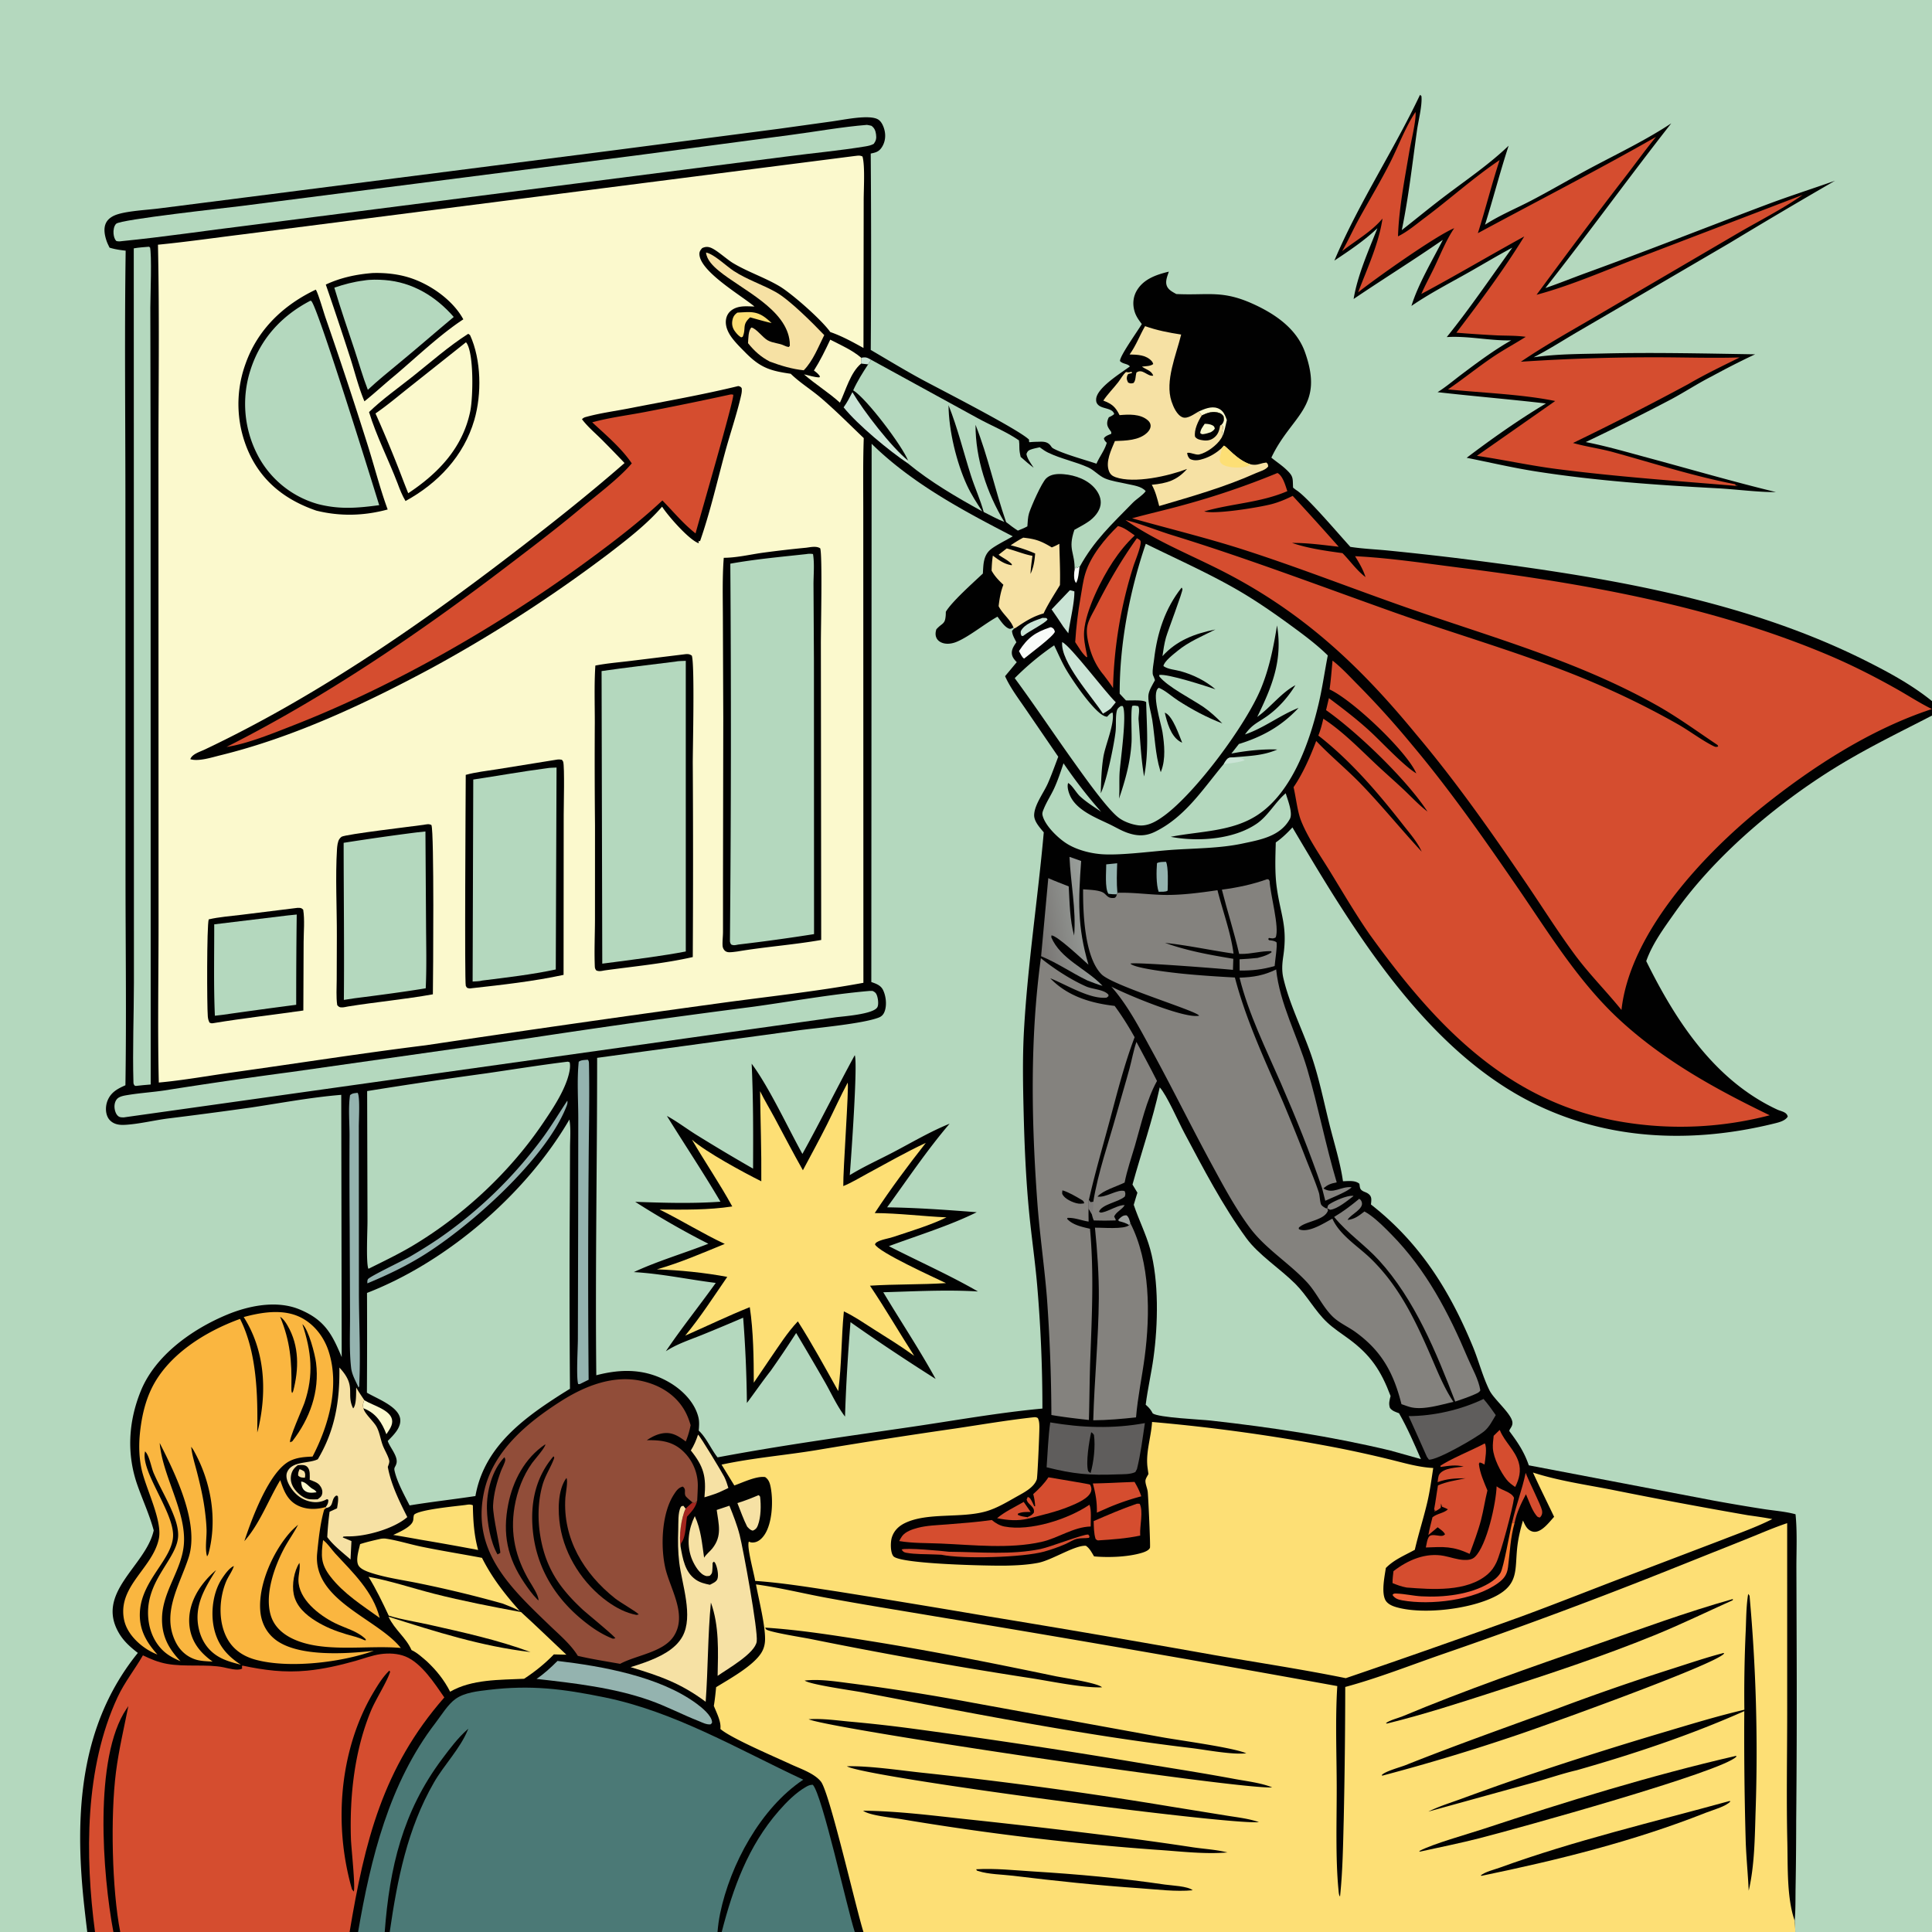 <svg version="1.1" xmlns="http://www.w3.org/2000/svg" style="display: block;" viewBox="0 0 2048 2048" width="1024" height="1024">
<rect x="0" y="0" width="2048" height="2048" fill="#333333" stroke="none"/>
<defs>
	<linearGradient id="Gradient1" gradientUnits="userSpaceOnUse" x1="1535.46" y1="1656.24" x2="1541.62" y2="1693.23">
		<stop class="stop0" offset="0" stop-opacity="1" stop-color="rgb(245,120,44)"/>
		<stop class="stop1" offset="1" stop-opacity="1" stop-color="rgb(239,92,63)"/>
	</linearGradient>
	<linearGradient id="Gradient2" gradientUnits="userSpaceOnUse" x1="1099.74" y1="984.33" x2="1154.74" y2="973.472">
		<stop class="stop0" offset="0" stop-opacity="1" stop-color="rgb(120,117,115)"/>
		<stop class="stop1" offset="1" stop-opacity="1" stop-color="rgb(152,157,153)"/>
	</linearGradient>
</defs>
<path transform="translate(0,0)" fill="rgb(1,1,1)" d="M 0 0 L 2048 0 L 2048 743.211 L 2048 758.528 L 2048 2048 L 1903.04 2048 L 915.298 2048 L 906.086 2048 L 765.048 2048 L 760.587 2048 L 413.126 2048 L 407.809 2048 L 379.584 2048 L 370.594 2048 L 127.468 2048 L 120.209 2048 L 100.727 2048 L 92.505 2048 L 0 2048 L 0 0 z"/>
<path transform="translate(0,0)" fill="rgb(202,228,213)" d="M 912.978 379.283 C 917.784 378.225 919.13 379.009 923.463 381.392 L 920.249 386.247 L 912.832 385.416 C 912.535 383.511 912.891 381.226 912.978 379.283 z"/>
<path transform="translate(0,0)" fill="rgb(249,252,249)" d="M 1139.1 604.405 C 1139.56 602.682 1139.65 601.728 1140.9 600.398 L 1140.94 601.337 L 1141.63 601.795 L 1140.27 602.476 L 1142.6 601.725 L 1143.03 601.044 L 1144.35 601.102 C 1143.51 606.063 1143.3 613.81 1140.67 617.981 C 1138.45 615.419 1138.43 611.043 1138.66 607.743 C 1138.75 606.593 1138.85 605.529 1139.1 604.405 z"/>
<path transform="translate(0,0)" fill="rgb(154,158,155)" d="M 1196.91 1298.71 C 1193.63 1296.29 1189.93 1295.5 1186.06 1294.44 L 1185.36 1293.14 C 1186.24 1292.21 1187.15 1291.17 1188.17 1290.39 C 1190.32 1288.75 1191.6 1288.15 1194.27 1288.34 C 1196.86 1290.42 1197.36 1293.7 1198.29 1296.74 L 1196.91 1298.71 z"/>
<path transform="translate(0,0)" fill="rgb(132,130,126)" d="M 1407 1281.02 C 1407.57 1278.22 1407.26 1277.69 1409.78 1276.13 C 1415.26 1272.74 1427.42 1267.33 1433.86 1267.57 C 1434.18 1267.58 1434.47 1267.76 1434.77 1267.86 C 1428.72 1272.45 1417.56 1281.78 1409.97 1282.4 L 1407 1281.02 z"/>
<path transform="translate(0,0)" fill="rgb(251,249,205)" d="M 1270.57 436.242 C 1276.57 433.557 1283.86 430.333 1290.49 432.621 C 1294.42 433.973 1296.88 436.651 1298.57 440.361 C 1299.3 441.965 1299.92 443.62 1300.52 445.273 C 1299.13 451.093 1298.12 457.665 1295.5 463.033 C 1294.69 459.556 1296.48 455.795 1296.57 452.174 L 1294.71 450.301 C 1295.37 449.537 1296.07 448.804 1296.52 447.881 C 1297.64 445.57 1297.5 443.577 1296.93 441.178 C 1295.76 439.635 1294.65 438.536 1292.78 437.848 C 1285.96 435.333 1280.11 437.409 1273.95 440.434 L 1270.57 436.242 z"/>
<path transform="translate(0,0)" fill="rgb(202,228,213)" d="M 1105.1 654.975 L 1109.22 655.131 L 1110.42 656.625 C 1108.56 660.276 1090.66 669.316 1085.85 673.174 C 1084.08 674.482 1085.05 674.211 1082.95 674.075 C 1081.84 671.95 1081.93 671.459 1082.08 669.037 C 1086.34 660.947 1097.07 657.945 1105.1 654.975 z"/>
<path transform="translate(0,0)" fill="rgb(164,37,30)" d="M 734.046 1592.63 L 736.436 1593.5 C 737.494 1592.56 738.211 1591.84 739.048 1590.67 C 737.591 1597.76 732.961 1602.51 728.29 1607.72 C 726.884 1615.47 727.168 1628.08 722.841 1634.58 C 721.527 1636.55 721.589 1637.24 721.445 1639.63 C 719.606 1628.71 721.976 1609.31 726.769 1599.23 A 307.555 307.555 0 0 1 734.046 1592.63 z"/>
<path transform="translate(0,0)" fill="rgb(213,77,47)" d="M 1056.96 1609.35 C 1065.13 1602.42 1075.9 1597.49 1085.16 1592.08 L 1092.53 1602.74 C 1087.81 1602.77 1083.55 1602.51 1079.14 1604.47 L 1078.85 1605.75 C 1082.25 1607.43 1085.38 1607.78 1089.11 1608.24 L 1089.88 1609.84 C 1078.65 1612.48 1068.15 1611.57 1056.96 1609.35 z"/>
<path transform="translate(0,0)" fill="rgb(148,179,175)" d="M 1236 913.536 C 1238.65 918.698 1237.96 937.567 1237.73 944.096 C 1235.89 945.645 1230.77 945.197 1228.21 945.298 C 1225.5 937.429 1225.8 923.417 1226.44 914.982 C 1229.05 913.436 1232.96 913.712 1236 913.536 z"/>
<path transform="translate(0,0)" fill="rgb(148,179,175)" d="M 1172.64 916.268 L 1184.27 915.091 C 1183.91 925.41 1183.5 936.107 1184.48 946.389 L 1183.88 948.026 C 1180.83 948.047 1178.02 947.864 1174.98 947.479 C 1170.99 941.532 1172.71 923.675 1172.64 916.268 z"/>
<path transform="translate(0,0)" fill="rgb(251,249,205)" d="M 386.146 1484.19 L 387.309 1484.91 C 395.487 1489.82 413.285 1494.41 415.53 1504.63 C 416.824 1510.52 412.594 1515.73 409.581 1520.36 C 405.128 1508.51 398.955 1498.52 386.671 1493.41 C 386.218 1493.22 385.754 1493.06 385.295 1492.89 C 384.243 1489.46 384.953 1487.46 386.146 1484.19 z"/>
<path transform="translate(0,0)" fill="rgb(253,223,117)" d="M 781.644 331.39 A 390.377 390.377 0 0 1 791.241 330.868 C 803.618 330.385 809.272 334.364 817.921 342.424 C 810.172 340.734 802.812 338.468 795.177 336.41 C 786.176 344.483 791.194 347.767 787.296 357.011 L 785.708 357.623 C 782.892 356.014 780.71 353.51 778.833 350.89 C 776.471 347.594 775.627 343.78 776.34 339.797 C 777.044 335.869 778.424 333.692 781.644 331.39 z"/>
<path transform="translate(0,0)" fill="rgb(213,77,47)" d="M 1617.27 1561.3 C 1620.46 1569.93 1633.33 1595.26 1634.52 1600.83 C 1634.94 1602.75 1634.95 1604.45 1634.1 1606.26 C 1633.65 1607.22 1633.09 1607.81 1632.44 1608.59 C 1630.2 1608.34 1629.93 1608.14 1628.44 1606.29 C 1623.74 1600.44 1620.65 1590.9 1617.57 1583.94 C 1612.29 1594.09 1607.82 1603.01 1605.53 1614.35 L 1602.92 1613.93 C 1606.96 1596.11 1613.54 1579.1 1617.27 1561.3 z"/>
<path transform="translate(0,0)" fill="rgb(249,252,249)" d="M 1113.49 664.905 C 1113.85 664.954 1114.24 664.91 1114.57 665.051 C 1117.11 666.126 1117.42 667.199 1118.23 669.574 C 1116.96 674.542 1091.11 693.464 1085.63 698.132 C 1083.44 697.123 1081.43 692.413 1080.14 690.197 C 1089.47 675.804 1097.4 670.266 1113.49 664.905 z"/>
<path transform="translate(0,0)" fill="rgb(202,228,213)" d="M 1134.1 625.674 C 1135.74 625.973 1137.26 626.383 1138.87 626.837 C 1139.19 638.313 1134.16 658.734 1132.46 671.327 L 1127 664.11 A 690.491 690.491 0 0 0 1114.71 645.993 L 1134.1 625.674 z"/>
<path transform="translate(0,0)" fill="rgb(246,225,164)" d="M 804.069 1584.95 C 805.061 1585.36 804.372 1585.01 805.741 1586.56 C 806.841 1595.8 806.708 1608.06 803.4 1616.87 C 802.246 1619.94 801.071 1621.21 798.106 1622.52 C 795.279 1622.09 793.884 1620.21 791.997 1618.26 C 787.977 1610.3 784.982 1601.61 781.665 1593.32 C 789.364 1590.98 796.663 1588.09 804.069 1584.95 z"/>
<path transform="translate(0,0)" fill="rgb(213,77,47)" d="M 1007.55 1644.95 C 1039.16 1645.23 1071.81 1648.41 1103.05 1642.03 C 1113.14 1639.96 1149.1 1625.94 1153.65 1626.69 L 1154.94 1628.54 L 1154.39 1630.18 C 1150.33 1630.75 1145.98 1630.29 1142.04 1631.11 C 1137.76 1631.99 1133.16 1635.16 1129.11 1636.9 C 1121.9 1640.01 1114.28 1642.69 1106.71 1644.79 C 1084.51 1650.94 1020.66 1652.87 997.944 1648.09 L 990.951 1647.8 C 981.073 1647.35 970.433 1647.76 960.704 1646.01 C 957.963 1645.51 957.316 1644.83 955.792 1642.58 C 958.809 1640.4 999.509 1644.03 1005.77 1644.92 L 1007.55 1644.95 z"/>
<path transform="translate(0,0)" fill="rgb(202,228,213)" d="M 894.273 431.806 C 897.95 426.708 900.727 421.287 903.593 415.711 C 915.549 436.011 944.805 473.82 962.603 488.271 L 962.482 491.271 C 942.618 477.965 909.303 450.516 894.273 431.806 z"/>
<path transform="translate(0,0)" fill="url(#Gradient1)" d="M 1602.92 1613.93 L 1605.53 1614.35 C 1601.07 1629.9 1600.61 1645.37 1598.57 1661.25 C 1597.54 1669.23 1594.4 1673.49 1587.95 1678.18 C 1562.74 1696.51 1516.3 1701.81 1486.38 1696.43 C 1482.03 1695.64 1478.75 1694.56 1476.14 1690.78 C 1477.1 1688.93 1478.68 1689.15 1480.65 1689.23 C 1489.33 1689.59 1498.02 1691.67 1506.73 1692.17 C 1529.99 1693.49 1558.51 1690.42 1578.74 1678.15 C 1583.19 1675.45 1587.83 1671.93 1590.54 1667.38 C 1594.01 1661.56 1600.47 1623.76 1602.92 1613.93 z"/>
<path transform="translate(0,0)" fill="rgb(213,77,47)" d="M 1589.67 1515.82 C 1589.81 1516.03 1589.99 1516.22 1590.09 1516.45 C 1595.05 1528.38 1605.74 1537.04 1609.74 1549.73 C 1612.67 1559.06 1610.49 1567.72 1606.15 1576.24 C 1602.92 1574.08 1599.63 1571.66 1597.19 1568.61 C 1590.7 1560.5 1583.22 1545.76 1582.52 1535.3 C 1582.23 1530.98 1582.94 1526.3 1583.36 1521.99 L 1589.67 1515.82 z"/>
<path transform="translate(0,0)" fill="rgb(213,77,47)" d="M 1187.35 1571.5 L 1202.65 1570.89 C 1205.62 1575.95 1207.98 1580.57 1209.8 1586.16 A 254.658 254.658 0 0 0 1175.19 1597.99 L 1162.71 1603.49 C 1163 1592.22 1161.43 1583.43 1158.47 1572.53 A 904.5 904.5 0 0 0 1187.35 1571.5 z"/>
<path transform="translate(0,0)" fill="rgb(246,225,164)" d="M 739.967 1520.75 C 742.377 1522.57 765.277 1560.63 767.643 1565.31 C 769.592 1569.16 770.865 1573.18 772.102 1577.3 C 768.723 1579.06 765.134 1580.56 761.672 1582.17 C 756.844 1584.2 751.738 1585.63 746.75 1587.21 C 748.8 1565.24 746.063 1554.71 732.321 1537.56 C 735.699 1532.13 737.973 1526.79 739.967 1520.75 z"/>
<path transform="translate(0,0)" fill="rgb(202,228,213)" d="M 1125.97 680.578 C 1135.6 685.517 1170.68 732.68 1182.79 744.438 L 1177.49 750.998 C 1174.94 753.134 1172.01 754.77 1169.18 756.509 C 1157.73 738.6 1123.76 701.668 1125.97 680.578 z"/>
<path transform="translate(0,0)" fill="rgb(213,77,47)" d="M 1205.03 1594.04 C 1206.06 1593.84 1207.08 1594.03 1208.12 1594.11 C 1212.13 1601.9 1208.13 1617.68 1208.62 1626.7 C 1208.64 1627.06 1208.66 1627.42 1208.69 1627.78 C 1193.83 1630.91 1179.06 1631.94 1163.96 1632.89 C 1162.69 1632.66 1162.36 1632.16 1161.38 1631.36 C 1159.45 1625.26 1159.58 1618.78 1159.32 1612.44 C 1174.44 1605.88 1189.43 1599.37 1205.03 1594.04 z"/>
<path transform="translate(0,0)" fill="rgb(250,182,64)" d="M 342.474 1632.56 C 347 1635.69 351.588 1642.69 355.42 1646.83 C 374.089 1667.02 395.522 1687.23 402.497 1715.07 C 384.175 1701.89 364.352 1689.44 350.385 1671.39 C 339.809 1657.73 340.29 1649.08 342.474 1632.56 z"/>
<path transform="translate(0,0)" fill="rgb(148,179,175)" d="M 601.378 1166.74 C 601.937 1169.54 600.976 1171.6 599.935 1174.16 C 577.55 1229.32 499.273 1299.1 449.122 1330.46 C 430.254 1342.26 409.978 1351.88 389.454 1360.4 C 389.335 1359.07 389.276 1357.17 390.055 1355.96 C 391.902 1353.08 428.333 1335.65 434.278 1332.26 A 536.811 536.811 0 0 0 464.776 1313.19 A 463.776 463.776 0 0 0 575.781 1205.48 C 584.896 1192.97 592.857 1179.65 601.378 1166.74 z"/>
<path transform="translate(0,0)" fill="rgb(213,77,47)" d="M 1111.38 1566.01 C 1116.38 1566.9 1155.09 1573.19 1155.44 1573.73 C 1156.73 1575.71 1157.33 1578.26 1156.69 1580.59 C 1154.57 1588.32 1141.21 1593.74 1134.38 1596.6 C 1120.16 1602.55 1104.76 1605.93 1089.88 1609.84 L 1089.11 1608.24 C 1092.33 1606.96 1093.69 1606.18 1095.92 1603.54 C 1096.26 1601.09 1096.16 1599.99 1094.64 1597.93 C 1092.46 1594.96 1088.97 1593.22 1088.29 1589.49 L 1089.44 1586.85 C 1092.07 1587.62 1092.62 1589.32 1093.92 1591.69 C 1094.8 1593.3 1095.56 1594.99 1096.33 1596.65 L 1097.32 1596.74 C 1097.06 1592.21 1096.47 1588.2 1095.27 1583.82 C 1101.34 1578.33 1106.85 1572.88 1111.38 1566.01 z"/>
<path transform="translate(0,0)" fill="rgb(251,249,205)" d="M 880.092 360.067 C 891.224 365.774 903.438 371.096 912.978 379.283 C 912.891 381.226 912.535 383.511 912.832 385.416 C 901.462 394.848 896.548 413.878 890.358 426.826 C 878.311 415.903 864.461 407.504 852.277 396.849 C 857.696 397.928 862.887 399.892 868.448 400.053 L 869.247 399.029 C 867.426 396.25 865.472 394.746 862.788 392.82 C 869.42 382.36 874.838 371.259 880.092 360.067 z"/>
<path transform="translate(0,0)" fill="rgb(213,77,47)" d="M 1185.05 557.623 C 1191.49 559.035 1197.56 563.843 1202.86 567.604 C 1194 575.892 1186.44 585.31 1179.74 595.41 C 1167.6 613.722 1150.91 646.776 1149.21 669.116 C 1148.62 676.88 1150.17 684.182 1151.69 691.738 L 1152.54 696.33 L 1151.7 696.662 C 1146.92 692.485 1143.33 685.932 1139.76 680.664 C 1140.8 664.504 1142.66 648.875 1145.51 632.94 C 1147 624.658 1148.04 615.768 1150.53 607.73 C 1156.25 589.173 1171.33 570.922 1185.05 557.623 z"/>
<path transform="translate(0,0)" fill="rgb(253,223,117)" d="M 493.077 1595.38 C 496.045 1594.96 498.421 1594.38 501.268 1595.67 C 501.521 1611.91 502.484 1627.32 506.852 1643.05 A 2907.45 2907.45 0 0 0 445.793 1632.14 A 1746.98 1746.98 0 0 0 416.852 1627.1 C 422.397 1624.58 429.223 1621.47 433.87 1617.52 C 436.248 1615.5 438.001 1613.34 438.187 1610.11 C 438.288 1608.36 438.398 1607.32 438.926 1605.68 C 444.443 1600.2 482.975 1596.7 493.077 1595.38 z"/>
<path transform="translate(0,0)" fill="rgb(148,179,175)" d="M 378.927 1158.43 L 379.28 1158.72 C 381.774 1163.57 380.3 1187.85 380.358 1194.96 L 380.458 1370.19 C 380.537 1402.21 382.331 1434.87 380.869 1466.81 C 380.79 1468.53 381.174 1469.54 379.978 1470.75 L 379.073 1468.59 C 376.215 1462.49 372.947 1456.54 372.182 1449.76 C 370.135 1431.61 371.087 1412.3 371.043 1394.02 L 370.674 1299.87 A 8270.8 8270.8 0 0 1 370.524 1203.76 C 370.559 1190.06 369.077 1174.44 371.049 1160.97 C 373.552 1158.73 375.65 1158.93 378.927 1158.43 z"/>
<path transform="translate(0,0)" fill="rgb(95,93,92)" d="M 1572.62 1482.98 C 1577.36 1488.44 1581.48 1494.12 1585.57 1500.07 C 1581.89 1506.06 1578.93 1512.45 1573.46 1517.06 C 1565.58 1523.69 1523.39 1548.13 1514.7 1547.25 L 1512.6 1544.34 C 1506.31 1529.88 1499.69 1515.54 1493.23 1501.15 C 1519.98 1501.04 1548.51 1494.48 1572.62 1482.98 z"/>
<path transform="translate(0,0)" fill="rgb(213,77,47)" d="M 1205.12 570.577 C 1206.54 571.269 1207.55 571.77 1208.66 572.938 C 1211.26 575.659 1203 595.343 1201.68 599.542 A 461.345 461.345 0 0 0 1179.87 729.383 C 1176.86 724.566 1173.31 720.065 1169.93 715.5 C 1160.73 704.686 1155.37 691.329 1152.91 677.411 C 1152.04 672.472 1151.67 667.193 1152.93 662.285 C 1154.59 655.777 1159.04 648.729 1162.09 642.693 C 1175 617.16 1188.5 593.964 1205.12 570.577 z"/>
<path transform="translate(0,0)" fill="url(#Gradient2)" d="M 1133.71 908.311 L 1146.06 912.679 C 1143.1 953.894 1141.86 981.915 1153.8 1022.6 C 1147.57 1017.15 1120.82 991.797 1114.6 991.525 L 1114.42 993.601 C 1124.19 1016.54 1151.2 1026.91 1167.68 1043.95 L 1168.7 1045.02 C 1163.21 1043.51 1157.95 1041.39 1152.64 1039.33 C 1136.05 1031.32 1120.65 1020.59 1103.61 1013.62 L 1111.23 930.881 C 1118.32 934.046 1125.67 936.751 1132.88 939.625 C 1133.89 957.058 1133.97 974.845 1138.61 991.763 C 1140.92 964.521 1134.85 935.677 1133.71 908.311 z"/>
<path transform="translate(0,0)" fill="rgb(148,179,175)" d="M 590.981 1760.66 C 638.433 1766.27 699.151 1777.07 738.303 1805.87 C 743.779 1809.9 754.355 1818.4 754.81 1825.42 C 754.898 1826.78 754.027 1827.08 753.138 1827.93 C 748.715 1828.24 744.768 1826.08 740.753 1824.43 C 723.118 1817.53 706.463 1808.65 688.521 1802.35 C 650.451 1788.97 608.693 1784.24 568.769 1779.71 C 577.022 1774.09 583.918 1767.7 590.981 1760.66 z"/>
<path transform="translate(0,0)" fill="rgb(148,179,175)" d="M 622.313 1123.39 L 623.222 1123.43 C 624.334 1125.04 624.301 1126.16 624.339 1128.06 C 625.066 1164.57 624.119 1201.28 623.961 1237.81 A 12973.9 12973.9 0 0 0 623.979 1462.58 L 614.486 1467.24 L 612.86 1467.12 C 610.758 1459.77 612.524 1429.95 612.57 1419.53 L 612.875 1298.31 L 613.002 1185.36 C 612.987 1165.81 611.498 1144.92 613.474 1125.51 C 615.894 1123.6 619.348 1123.71 622.313 1123.39 z"/>
<path transform="translate(0,0)" fill="rgb(132,130,126)" d="M 1343.22 931.977 L 1344.72 932.219 L 1345.84 933.895 C 1346.32 947.31 1356.65 983.622 1352.23 993.741 C 1349.5 995.309 1348.14 994.643 1345.07 994.267 L 1345.14 994.235 L 1344.35 995.414 L 1345.19 996.62 C 1348.05 996.985 1350.59 997.112 1353.06 998.754 C 1354.36 1001.53 1351.43 1019.6 1351.19 1024.02 C 1338.55 1027.7 1327.25 1028.99 1314.07 1028.82 L 1313.98 1016.91 C 1320.37 1016.66 1326.69 1016.06 1333.05 1015.43 C 1337.97 1014.17 1343.89 1012.53 1347.94 1009.4 L 1347.56 1008.28 C 1337.01 1007.91 1326.39 1011.38 1315.53 1011.19 L 1313.55 1011.14 C 1308.28 988.177 1301.02 965.894 1295.25 943.081 C 1311.8 940.88 1327.48 937.625 1343.22 931.977 z"/>
<path transform="translate(0,0)" fill="rgb(213,77,47)" d="M 1154.87 1595.08 C 1157.25 1600.82 1156.04 1611.77 1156.18 1618.16 C 1137.98 1618.56 1121.65 1630.51 1103.95 1634.49 C 1070.05 1642.1 1031.77 1637.7 997.376 1636.23 C 982.909 1635.61 967.47 1636 953.208 1633.59 C 954.079 1631.88 955.031 1630.09 956.152 1628.52 C 959.729 1623.52 967.143 1621.08 972.824 1619.59 C 982.66 1617.01 993.262 1616.78 1003.37 1615.98 C 1019.39 1614.71 1035.46 1613.54 1051.38 1611.28 C 1055.16 1614.54 1059.75 1617.21 1064.7 1618.17 C 1092.12 1623.47 1132.26 1610.44 1154.87 1595.08 z"/>
<path transform="translate(0,0)" fill="rgb(246,225,164)" d="M 748.43 267.687 C 756.743 269.192 770.124 282.244 777.826 287.259 C 791.773 296.339 807.836 301.51 822.288 309.555 C 836.863 317.668 861.771 342.705 873.744 355.217 C 867.442 367.72 861.907 382.443 852.002 392.519 C 839.933 391.327 827.3 387.512 815.976 383.283 C 806.423 378.235 799.651 372.15 792.939 363.766 C 793.323 359.327 793.064 350.194 796.577 347.176 C 801.848 348.25 808.305 357.745 813.856 360.793 C 819.566 363.928 825.776 363.633 831.247 366.296 C 832.963 367.131 834.18 367.517 836.039 367.866 L 837.271 366.588 C 837.269 365.227 837.254 363.901 837.134 362.544 C 834.035 327.709 786.161 306.987 762.132 287.202 C 756.18 282.301 749.193 275.674 748.43 267.687 z"/>
<path transform="translate(0,0)" fill="rgb(213,77,47)" d="M 1586.48 1575.56 C 1591.85 1580 1602.07 1581.36 1604.92 1587.74 C 1603.68 1598.9 1590.94 1646.48 1586.17 1656.42 C 1583.91 1661.12 1581.18 1665.1 1577.24 1668.55 C 1555.23 1687.84 1518.06 1684.92 1491.03 1682.84 C 1485.68 1681.85 1481.13 1680.2 1476.13 1678.14 C 1476.09 1673.91 1476.67 1669.71 1477.13 1665.51 C 1492.39 1653.66 1511.34 1645.52 1530.83 1649.33 C 1537.66 1650.67 1544.78 1653.3 1551.73 1653.6 C 1555.86 1653.78 1560.36 1653.4 1563.45 1650.42 C 1576.15 1638.19 1585.89 1593.35 1586.48 1575.56 z"/>
<path transform="translate(0,0)" fill="rgb(213,77,47)" d="M 1573.95 1530.06 C 1576.54 1534.58 1574.46 1546.92 1573.64 1552.48 C 1571.89 1551.42 1570.51 1550.74 1568.53 1550.25 L 1567.69 1551.75 C 1568.68 1561.41 1573.08 1571.03 1576.74 1579.95 C 1574.14 1590.2 1572.69 1600.72 1570.02 1610.98 C 1566.82 1623.28 1562.24 1635.22 1557.87 1647.15 C 1539.88 1638.88 1530.58 1639.63 1511.44 1640.39 C 1512.2 1637.18 1512.88 1631.02 1515.08 1628.65 C 1517.48 1626.07 1523.58 1627.88 1526.55 1628.07 C 1528.98 1628.22 1529.99 1628.08 1531.8 1626.49 C 1530.5 1623.42 1526.54 1621.03 1523.97 1618.98 C 1520.65 1621.65 1517.41 1624.44 1514.13 1627.18 C 1515.22 1620.86 1516.95 1614.61 1518.49 1608.38 C 1523.28 1604.38 1530.81 1604 1534.85 1599.94 C 1533.25 1599.12 1531.69 1598.37 1530.02 1597.72 C 1529.56 1597.54 1529.09 1597.37 1528.63 1597.19 L 1527.6 1593.8 L 1527.22 1598.33 C 1524.98 1600.13 1523.32 1601.18 1520.65 1602.21 L 1520.31 1600.51 L 1521.25 1601.86 L 1521.6 1601.35 L 1520.22 1599.99 C 1521.87 1591.6 1522.84 1583 1524.33 1574.55 C 1533.82 1570.47 1543.51 1569.18 1553.54 1567.03 C 1542.87 1567.07 1533.96 1567.38 1523.91 1571.16 C 1524.27 1568.68 1524.43 1564.95 1525.8 1562.83 C 1530.22 1556.02 1544.2 1555.68 1551.56 1554.66 C 1542.98 1552.4 1535.72 1553.85 1527.05 1555.04 L 1526.96 1553.7 L 1525.64 1554.71 C 1535.38 1547.33 1561.28 1536.92 1573.95 1530.06 z"/>
<path transform="translate(0,0)" fill="rgb(246,225,164)" d="M 1084.67 569.939 C 1097.89 571.31 1103.66 573.528 1114.93 580.272 C 1117.76 579.16 1120.32 577.906 1122.96 576.422 C 1123.19 590.982 1124.07 605.686 1123.58 620.231 C 1117.66 630.069 1111.14 639.879 1106.26 650.274 C 1095.43 653.25 1087.09 658.475 1077.89 664.729 C 1076.4 665.742 1076.96 665.371 1075.02 666.304 L 1074.3 665.25 C 1071.25 656.724 1062.67 650.846 1058.59 642.538 C 1059.49 634.744 1060.74 627.222 1063.63 619.877 C 1058.64 615.169 1054.5 610.957 1051.13 604.896 C 1051.33 599.514 1051.59 594.321 1052.48 588.998 C 1059.09 593.844 1064.23 597.88 1072.51 599.193 L 1072.63 598.129 C 1068.48 593.714 1063.31 591.627 1058.55 588.063 L 1067.17 581.356 C 1076.31 583.641 1085.26 587.559 1094.45 589.23 C 1093.57 595.608 1092.68 601.915 1092.39 608.353 C 1095.72 601.271 1096.7 594.426 1097.32 586.729 A 155.34 155.34 0 0 0 1071.37 578.056 C 1075.73 575.093 1079.99 572.375 1084.67 569.939 z"/>
<path transform="translate(0,0)" fill="rgb(132,130,126)" d="M 1158.9 1274.05 C 1164.07 1242.46 1174.87 1212.18 1183.43 1181.43 C 1187.97 1165.09 1192.96 1148.85 1197.38 1132.49 C 1199.88 1123.22 1201.55 1113.55 1204.67 1104.48 C 1211.99 1118.23 1219.47 1131.94 1226.46 1145.87 C 1215.1 1166.36 1209.61 1192.13 1203.05 1214.56 C 1199.31 1227.35 1194.68 1240.5 1192.14 1253.58 C 1184.07 1257.53 1169.3 1261.84 1163.36 1268.4 C 1172.21 1270 1184.78 1260.11 1192.18 1262.63 C 1193.16 1265.28 1193.11 1265.53 1192.43 1268.29 C 1186.22 1274.17 1167.77 1276.52 1164.99 1284.49 C 1166.7 1285.73 1167.03 1285.49 1169.05 1285.07 C 1175.49 1283.75 1186.21 1276.83 1192.21 1277.53 C 1189.39 1282.31 1183.07 1284.63 1181.04 1289.57 L 1182.79 1293.02 L 1182.43 1293.71 C 1174.75 1293.97 1167.17 1293.99 1159.49 1293.72 C 1158.43 1291.51 1157.9 1289.15 1157.27 1286.79 L 1153.99 1281.05 C 1153.95 1278.1 1153.76 1275.1 1154.22 1272.17 L 1155.98 1274.46 C 1156.88 1274.35 1158.04 1274.3 1158.9 1274.05 z"/>
<path transform="translate(0,0)" fill="rgb(125,123,121)" d="M 1153.99 1281.05 C 1153.95 1278.1 1153.76 1275.1 1154.22 1272.17 L 1155.98 1274.46 C 1156.88 1274.35 1158.04 1274.3 1158.9 1274.05 C 1159.29 1278.37 1159.15 1282.8 1157.27 1286.79 L 1153.99 1281.05 z"/>
<path transform="translate(0,0)" fill="rgb(95,93,92)" d="M 1113.3 1507.81 C 1146.76 1513.54 1180.12 1514.72 1213.61 1508.56 C 1211.2 1524.57 1209.13 1541.59 1205.23 1557.24 L 1203.5 1560.46 C 1198.02 1563.1 1190.23 1562.67 1184.26 1562.91 C 1154.72 1564.09 1137.91 1562.5 1109.46 1555.39 C 1110.63 1539.55 1111.09 1523.54 1113.3 1507.81 z"/>
<path transform="translate(0,0)" fill="rgb(1,1,1)" d="M 1156.71 1518.24 C 1158.31 1519.19 1158.62 1519.59 1159.64 1521.06 C 1161.31 1533.07 1159.43 1549.93 1156.02 1561.59 L 1153.55 1559.58 C 1150.75 1551.2 1154.58 1527.3 1156.71 1518.24 z"/>
<path transform="translate(0,0)" fill="rgb(253,223,117)" d="M 403.585 1631.19 C 405.584 1630.89 407.447 1630.78 409.451 1631.09 C 421.911 1633.01 434.435 1636.99 446.838 1639.56 C 468.118 1643.97 489.601 1647.33 510.947 1651.4 C 521.659 1672.71 535.257 1690.01 551.035 1707.72 C 545.183 1704.65 539.027 1702.31 532.896 1699.87 A 1252.45 1252.45 0 0 0 444.739 1678.51 C 428.642 1675.15 411.565 1672.88 395.875 1668.09 C 391.085 1666.63 382.706 1664.01 380.067 1659.55 C 376.711 1653.88 380.452 1642.82 381.715 1636.83 C 388.905 1634.5 396.221 1632.87 403.585 1631.19 z"/>
<path transform="translate(0,0)" fill="rgb(132,130,126)" d="M 1440.85 1270.77 C 1442.23 1271.74 1442.69 1272.14 1443.35 1273.76 C 1446.58 1281.66 1431.23 1287.35 1428.52 1293.18 C 1436.25 1292.3 1440.32 1288.8 1446.37 1284.22 C 1448.33 1285.34 1450.27 1286.5 1452.11 1287.82 C 1460.31 1293.72 1467.81 1301.31 1474.89 1308.5 C 1511.82 1345.98 1535.57 1391.49 1555.84 1439.49 C 1560.45 1450.39 1567.41 1462.14 1569.21 1473.84 C 1567.91 1476.4 1564.88 1477.26 1562.4 1478.42 C 1555.93 1481.23 1549.26 1483.43 1542.59 1485.71 C 1522.71 1434 1499.66 1377.49 1461.76 1335.98 C 1446.69 1319.48 1428.56 1307.56 1414.23 1290.01 C 1423.81 1284.3 1432.28 1277.92 1440.85 1270.77 z"/>
<path transform="translate(0,0)" fill="rgb(132,130,126)" d="M 1352.78 1027.66 C 1356.46 1063.76 1375.51 1098.6 1385.72 1133.26 C 1397.36 1172.77 1405.11 1213.6 1416.96 1253.36 C 1410.99 1254.52 1407.37 1255.68 1402.88 1259.8 C 1413.32 1266.39 1421.21 1257.35 1432.73 1258.5 C 1429.77 1262.64 1410.39 1270.26 1404.86 1272.84 L 1401.43 1259.41 C 1388.76 1222.08 1373.61 1184.51 1357.85 1148.37 C 1342.06 1112.15 1323.48 1074.77 1313.97 1036.37 C 1328.81 1035.82 1339.36 1034.15 1352.78 1027.66 z"/>
<path transform="translate(0,0)" fill="rgb(132,130,126)" d="M 1198.29 1296.74 C 1219.31 1337.99 1219.38 1392.9 1213.44 1438.15 C 1210.62 1459.63 1206.02 1480.86 1204.24 1502.48 C 1189.16 1504.09 1174.07 1505.45 1158.89 1505.56 C 1160.09 1462.51 1164.43 1419.55 1164.8 1376.46 C 1165.01 1351.47 1163.19 1326.25 1160.7 1301.4 C 1168.15 1301.19 1191.63 1303.46 1196.91 1298.71 L 1198.29 1296.74 z"/>
<path transform="translate(0,0)" fill="rgb(246,225,164)" d="M 359.771 1449.68 C 378.475 1469.54 366.476 1477.28 374.364 1492.95 C 378.052 1489.11 377.374 1476.05 377.624 1470.82 C 380.202 1475.44 383.224 1479.79 386.146 1484.19 C 384.953 1487.46 384.243 1489.46 385.295 1492.89 C 386.304 1498.34 395.756 1506.42 398.978 1512.06 C 402.303 1517.88 403.332 1525.64 405.676 1531.97 C 407.555 1537.04 411.422 1543.05 412.585 1548.14 C 413.062 1550.23 411.773 1553.06 411.091 1555.01 C 414.474 1573.65 423.32 1591.4 431.761 1608.18 C 417.739 1620.48 387.684 1628.9 369.313 1628.61 C 367.556 1628.58 365.762 1628.74 364.005 1628.84 L 363.307 1629.74 L 372.552 1633.61 L 371.571 1653.12 C 363.301 1645.79 353.424 1638.35 346.91 1629.39 A 318.313 318.313 0 0 1 349.377 1602.51 L 357.316 1598.85 C 357.834 1594.78 359.048 1589.84 358.066 1585.84 L 356.532 1585.32 C 350.384 1589 354.539 1597.15 345.818 1598.48 L 345.294 1597.5 C 347.157 1595.14 348.132 1592.87 348.031 1589.86 L 346.594 1589.13 C 340.021 1592.83 333.427 1593.23 326.212 1591.01 C 317.422 1588.31 310.59 1581.77 306.356 1573.72 C 304.311 1569.83 302.577 1564.67 304.477 1560.37 C 309.549 1548.89 326 1551.5 335.872 1547.33 C 336.215 1547.19 336.554 1547.03 336.894 1546.88 C 355.143 1516.26 360.258 1484.96 359.771 1449.68 z"/>
<path transform="translate(0,0)" fill="rgb(1,1,1)" d="M 315.656 1553.14 L 316.711 1553.06 C 319.769 1552.85 323.392 1552.56 325.744 1554.95 C 329.065 1558.33 328.319 1564.2 328.314 1568.61 C 331.621 1569.93 336.154 1571.29 338.535 1574.03 C 340.723 1576.55 342.172 1579.83 341.572 1583.2 C 340.998 1586.44 339.16 1587.56 336.663 1589.33 C 333.949 1589.39 331.111 1589.55 328.406 1589.3 C 322.536 1588.77 316.592 1584.02 313.035 1579.56 C 309.642 1575.32 307.577 1570.16 308.41 1564.68 C 309.225 1559.33 311.463 1556.39 315.656 1553.14 z"/>
<path transform="translate(0,0)" fill="rgb(246,225,164)" d="M 317.514 1557.41 C 319.483 1557.92 320.843 1558.7 322.557 1559.79 C 323.855 1562.66 323.652 1563.26 323.222 1566.44 C 320.072 1566.29 318.487 1566.43 316.072 1564.19 C 315.768 1561.52 316.54 1559.81 317.514 1557.41 z"/>
<path transform="translate(0,0)" fill="rgb(251,249,205)" d="M 319.208 1570.5 C 324.181 1570.8 327.027 1575.72 331.108 1578.12 C 333.214 1579.36 334.281 1579.66 335.531 1581.89 C 331.268 1582.41 326.556 1583.12 322.951 1580.16 C 320.048 1577.77 319.423 1574 319.208 1570.5 z"/>
<path transform="translate(0,0)" fill="rgb(246,225,164)" d="M 668.472 1767.24 C 673.554 1765.65 678.659 1764.06 683.657 1762.21 C 698.376 1756.78 715.631 1749.04 723.502 1734.62 C 735.215 1713.15 722.861 1679.45 720.025 1656.31 C 718.602 1644.7 718.539 1633.24 718.969 1621.56 C 719.216 1614.88 718.466 1603.44 721.609 1597.65 C 722.373 1596.25 723.037 1596.53 724.459 1596.23 L 726.769 1599.23 C 721.976 1609.31 719.606 1628.71 721.445 1639.63 C 723.799 1652.36 725.955 1666.37 737.382 1674.39 C 742.034 1677.65 747.039 1678.81 752.508 1679.94 C 755.306 1678.45 759.321 1676.95 760.488 1673.79 C 762.067 1669.51 760.205 1660.84 758.162 1656.98 C 757.715 1656.13 757.339 1655.92 756.67 1655.39 L 755.377 1656.78 C 755.362 1658.67 755.363 1660.58 755.232 1662.46 C 754.958 1666.4 755.292 1667.82 752.28 1670.42 C 749.514 1670.86 748.684 1671.04 746.073 1669.69 C 740.054 1666.57 734.766 1656.74 732.664 1650.62 C 727.684 1636.11 729.905 1620.7 736.522 1607.15 C 743.138 1621.7 744.089 1635.67 746.396 1651.26 C 748.603 1647.5 752.489 1644.74 755.204 1641.3 C 765.663 1628.05 761.799 1615.92 759.741 1600.61 L 773.221 1596.12 C 777.286 1606.28 781.409 1616.65 784.093 1627.27 C 787.925 1642.44 803.698 1728.55 802.161 1740.03 C 800.466 1752.69 771.102 1769.11 760.706 1776.49 C 761.242 1750.76 762.487 1723.28 753.578 1698.77 C 750.233 1733.54 750.621 1769.03 748.037 1803.96 C 721.497 1784.16 699.39 1776.61 668.472 1767.24 z"/>
<path transform="translate(0,0)" fill="rgb(253,223,117)" d="M 390.669 1671.51 C 414.193 1675.74 437.02 1683.54 460.152 1689.43 C 490.525 1697.17 521.541 1703.14 552.35 1708.87 C 568.604 1723.63 584.366 1739.04 600.391 1754.05 L 587.108 1753.74 C 577.603 1763.61 567.021 1772.07 555.56 1779.57 C 529.622 1780.84 500.197 1779.96 477.178 1793.28 C 470.746 1780.72 462.628 1770.62 452.366 1760.98 C 447.28 1756.72 442.311 1751.95 436.231 1749.15 C 430.437 1735.85 418.614 1728.02 411.807 1713.76 C 461.257 1729.49 510.638 1745.24 562.378 1751.24 C 527.806 1738.41 490.832 1730.34 454.902 1722.24 C 440.73 1719.05 425.877 1716.97 412.052 1712.6 C 405.454 1698.6 398.791 1684.71 390.669 1671.51 z"/>
<path transform="translate(0,0)" fill="rgb(246,225,164)" d="M 1197.42 375.763 C 1204.41 366.093 1207.95 355.878 1213.82 345.733 C 1226.51 350.225 1238.86 352.592 1252.09 354.636 C 1246.85 376.22 1234.67 403.897 1241.86 425.506 C 1243.75 431.177 1247.58 440.118 1253.69 442.392 C 1258.91 444.336 1266.11 438.682 1270.57 436.242 L 1273.95 440.434 C 1280.11 437.409 1285.96 435.333 1292.78 437.848 C 1294.65 438.536 1295.76 439.635 1296.93 441.178 C 1297.5 443.577 1297.64 445.57 1296.52 447.881 C 1296.07 448.804 1295.37 449.537 1294.71 450.301 L 1296.57 452.174 C 1296.48 455.795 1294.69 459.556 1295.5 463.033 C 1295.16 463.597 1294.84 464.167 1294.5 464.725 C 1290.14 471.854 1279.35 479.942 1271.14 481.776 C 1267.46 482.599 1260.75 478.864 1258.41 480.239 C 1258.99 483.153 1259.26 484.308 1261.42 486.526 C 1266.3 488.95 1271.44 487.8 1276.4 486.139 C 1283.41 483.796 1289.33 480.049 1294.88 475.208 L 1297.38 472.432 C 1300.05 472.989 1311.55 488.005 1325.54 492.222 C 1329.24 492.923 1331.69 492.909 1335.36 491.809 C 1337.79 491.082 1339.85 490.558 1342.37 490.302 C 1344.15 491.886 1344 491.999 1344.36 494.387 C 1341.96 498.103 1335.25 499.785 1331.24 501.579 C 1298.06 516.444 1263.64 526.145 1228.8 536.413 C 1226.76 528.67 1224.9 520.905 1220.95 513.881 C 1236.72 512.376 1247.46 509.389 1258.36 497.112 C 1239.09 504.535 1202.26 512.917 1182.42 505.797 C 1179.17 504.634 1176.93 502.858 1175.64 499.61 C 1171.59 489.414 1178.02 476.864 1181.85 467.543 C 1193.21 467.071 1207.28 467.012 1216.04 458.654 C 1218.16 456.628 1220 453.744 1219.68 450.686 C 1219.47 448.586 1218.22 446.799 1216.65 445.456 C 1208.61 438.564 1196.57 439.234 1186.77 440.065 C 1182.34 431.095 1178.7 428.202 1169.56 424.65 C 1174.24 417.589 1180.16 411.846 1185.3 405.21 C 1188.19 401.489 1190.05 397.569 1193.59 394.326 C 1195.65 394.772 1196.41 394.849 1198.42 394.364 C 1198.8 394.27 1199.19 394.166 1199.57 394.067 L 1199.95 395.468 L 1195.94 396.433 C 1195.49 397.181 1194.91 398.029 1194.71 398.888 C 1194.04 401.748 1194.68 403.057 1195.86 405.526 C 1198.48 406.715 1198.69 406.597 1201.53 406.024 C 1204.06 403.436 1203.6 398.578 1204.64 394.936 C 1211.12 390.151 1216.31 399.42 1222.46 398.192 C 1220.5 392.56 1214.66 391.84 1210.53 388.616 C 1214.49 388.084 1219.33 388.363 1222.47 385.911 C 1222.14 384.648 1221.72 383.751 1220.84 382.772 C 1214.81 376.123 1205.74 375.944 1197.42 375.763 z"/>
<path transform="translate(0,0)" fill="rgb(253,223,117)" d="M 1294.88 475.208 L 1297.38 472.432 C 1300.05 472.989 1311.55 488.005 1325.54 492.222 C 1324.18 493.266 1323.17 494.109 1321.46 494.561 C 1314.81 496.326 1299.94 496.212 1294.87 491.478 C 1290.46 487.356 1294.75 481.242 1294.93 476.428 C 1294.94 476.021 1294.89 475.615 1294.88 475.208 z"/>
<path transform="translate(0,0)" fill="rgb(1,1,1)" d="M 1273.95 440.434 C 1280.11 437.409 1285.96 435.333 1292.78 437.848 C 1294.65 438.536 1295.76 439.635 1296.93 441.178 C 1297.5 443.577 1297.64 445.57 1296.52 447.881 C 1296.07 448.804 1295.37 449.537 1294.71 450.301 L 1293.42 451.091 C 1292.44 456.286 1291.39 460.455 1287.07 463.878 C 1283.54 466.676 1279.75 467.366 1275.35 466.762 C 1271.86 466.284 1268.97 465.754 1266.81 462.977 C 1265.51 456.004 1270.1 446.18 1273.95 440.434 z"/>
<path transform="translate(0,0)" fill="rgb(251,249,205)" d="M 1277.04 449.258 C 1279.41 449.167 1283.05 449.669 1285.13 450.784 C 1287.05 451.811 1287.18 452.329 1287.76 454.259 C 1286.7 456.229 1285.37 456.959 1283.53 458.149 C 1281.2 458.875 1278.79 459.751 1276.37 460.073 C 1274.11 460.373 1274.23 460.501 1272.28 459.081 C 1272.61 455.203 1274.94 452.395 1277.04 449.258 z"/>
<path transform="translate(0,0)" fill="rgb(75,121,118)" d="M 765.048 2048 C 777.154 2001.07 793.021 1956.96 825.49 1919.71 C 833.656 1910.35 843.721 1900.17 854.618 1894.01 C 856.993 1892.67 858.837 1891.94 861.618 1891.94 C 871.692 1902.84 897.766 2022.4 906.086 2048 L 765.048 2048 z"/>
<path transform="translate(0,0)" fill="rgb(180,216,190)" d="M 158.247 261.514 L 157.981 262.576 L 158.884 261.661 C 161.147 268.833 159.362 314.632 159.353 326.244 L 159.641 488.357 L 159.743 1149.62 C 154.454 1149.96 149.188 1150.59 143.921 1151.15 L 142.566 1150.67 C 141.859 1149.64 141.5 1148.86 141.462 1147.59 C 140.442 1112.53 141.91 1076.97 141.956 1041.85 L 141.943 819.918 L 141.799 263.27 C 147.222 262.289 152.759 261.98 158.247 261.514 z"/>
<path transform="translate(0,0)" fill="rgb(180,216,190)" d="M 919.029 132.376 C 920.639 132.559 922.241 133.017 923.821 133.378 C 927.041 135.79 928.106 138.596 928.648 142.496 C 929.213 146.559 928.651 149.179 926.249 152.465 C 923.389 154.099 920.285 154.719 917.062 155.249 C 889.763 159.729 861.731 162.252 834.268 165.861 L 612.668 194.272 L 262.186 239.102 C 217.898 244.492 173.747 251.193 129.342 255.588 C 127.066 255.928 125.566 256.045 123.325 255.478 C 121.234 253.359 120.638 250.416 120.35 247.522 C 120.037 244.379 120.746 239.393 123.188 237.158 C 128.229 232.544 238.82 220.525 255.839 218.368 L 673.986 164.802 L 839.018 142.921 C 865.6 139.414 892.322 134.516 919.029 132.376 z"/>
<path transform="translate(0,0)" fill="rgb(180,216,190)" d="M 923.463 381.392 L 1036.4 443.285 C 1050.63 451.113 1066.85 457.593 1080.14 466.81 C 1080.51 469.251 1080.58 471.411 1080.55 473.882 C 1080.5 477.549 1081.13 480.778 1081.96 484.329 C 1086.45 488.319 1090.9 492.224 1095.73 495.806 C 1092.89 491.346 1089.02 486.565 1088.06 481.311 C 1089.01 478.858 1089.54 477.768 1092.09 476.745 C 1095.19 475.504 1098.92 474.898 1102.18 474.119 C 1102.52 474.383 1102.87 474.651 1103.22 474.911 C 1105.75 476.782 1108.3 478.488 1111.14 479.857 C 1124.69 486.391 1139.76 489.294 1153.41 495.411 C 1159.98 498.353 1164.85 504.439 1171.48 507.21 C 1178.38 510.096 1187.21 511.243 1194.55 512.946 C 1200.91 514.423 1210.13 515.349 1214.48 520.624 C 1211.51 524.97 1204.66 528.957 1200.71 533.018 C 1178.6 555.743 1160 572.617 1144.35 601.102 L 1143.03 601.044 L 1142.6 601.725 L 1140.27 602.476 L 1141.63 601.795 L 1140.94 601.337 L 1140.9 600.398 C 1139.65 601.728 1139.56 602.682 1139.1 604.405 C 1139.75 585.477 1131.62 582.993 1138.9 561.655 C 1143.91 558.8 1149.21 556.137 1153.95 552.842 C 1159.68 548.854 1165.54 542.41 1166.63 535.264 C 1167.57 529.136 1165.17 523.412 1161.44 518.658 C 1153.55 508.615 1139.99 503.698 1127.52 502.666 C 1121.24 502.146 1113.89 502.413 1109.06 507.029 C 1104.04 511.837 1093.13 536.806 1090.89 543.856 C 1089.5 548.231 1089.41 553.387 1089.06 557.957 C 1085.86 559.74 1082.38 561.056 1079 562.474 C 1074.61 559.747 1070.59 556.584 1066.51 553.427 C 1054.63 519.268 1047.45 483.933 1034.1 450.316 C 1033.98 486.158 1046.21 522.914 1064.63 553.264 C 1057.16 550.361 1049.93 546.273 1042.75 542.71 C 1039.22 529.609 1033.39 517.114 1029.26 504.177 C 1021.31 479.256 1015.24 453.934 1005.5 429.586 C 1005.64 456.027 1013.9 490.249 1024.97 514.288 C 1029.48 524.08 1035.35 533.124 1041.27 542.107 C 1014.04 527.031 986.552 511.102 962.482 491.271 L 962.603 488.271 C 956.687 473.058 918.883 422.72 904.427 413.749 C 908.805 404.053 914.438 395.13 920.249 386.247 L 923.463 381.392 z"/>
<path transform="translate(0,0)" fill="rgb(180,216,190)" d="M 922.022 1050.41 L 925.009 1050.45 C 926.6 1051.27 927.847 1051.9 928.803 1053.51 C 930.609 1056.55 931.766 1064.49 930.04 1067.65 C 925.912 1075.23 893.411 1077.36 885.395 1078.44 L 131.095 1184.5 C 129.476 1184.43 127.627 1184.52 126.161 1183.71 C 123.2 1182.07 121.827 1177.9 121.463 1174.76 C 121.069 1171.37 121.775 1167.46 124.147 1164.88 C 126.796 1161.99 132.36 1161.27 136.077 1160.66 C 148.765 1158.58 161.709 1157.78 174.447 1155.88 A 5458.1 5458.1 0 0 1 308.59 1136.38 L 560.146 1100.62 A 10154.4 10154.4 0 0 1 798.01 1067.24 C 839.199 1061.57 880.632 1053.97 922.022 1050.41 z"/>
<path transform="translate(0,0)" fill="rgb(180,216,190)" d="M 601.878 1125.41 L 603.83 1125.99 C 605.242 1131.2 602.954 1139.55 601.274 1144.47 C 595.703 1160.78 584.83 1176.94 575.158 1191.2 C 540.49 1242.33 491.806 1287.73 438.94 1319.62 C 423.389 1329 406.979 1336.84 390.73 1344.92 L 390.334 1344.56 C 387.96 1337.17 389.586 1303.97 389.553 1294.22 L 389.189 1156.59 A 5380.85 5380.85 0 0 1 515.266 1137.81 C 544.11 1133.63 572.948 1128.94 601.878 1125.41 z"/>
<path transform="translate(0,0)" fill="rgb(132,130,126)" d="M 1103.36 1015.73 C 1117.4 1026.99 1134.91 1038.4 1151.27 1045.67 C 1157.71 1048.54 1169.07 1048.87 1174.03 1053.47 C 1175.33 1054.67 1174.95 1054.12 1175 1056.01 L 1173.09 1057.54 C 1155.34 1059.51 1130 1043.58 1113.32 1037.02 C 1131.56 1056 1156.24 1063.39 1181.55 1066.29 C 1189.24 1076.66 1196.47 1088.23 1202.75 1099.52 C 1191.58 1128.87 1184.08 1159.22 1175.91 1189.48 C 1168.45 1217.09 1160.54 1244.26 1154.22 1272.17 C 1153.76 1275.1 1153.95 1278.1 1153.99 1281.05 C 1153.76 1285.66 1153.94 1290.32 1153.98 1294.93 C 1146.46 1293.84 1139.29 1290.67 1131.64 1291 L 1131.14 1291.99 C 1137.06 1298.58 1147.16 1300.63 1155.45 1302.53 C 1159.71 1349.03 1157.46 1394.93 1155.72 1441.46 C 1154.93 1462.71 1154.93 1483.98 1154.29 1505.24 C 1140.97 1503.76 1127.73 1502.25 1114.52 1499.96 A 1821.96 1821.96 0 0 0 1109.77 1375.37 C 1107.03 1341.64 1102.07 1308.11 1099.61 1274.39 C 1093.34 1188.55 1091.74 1101.15 1103.36 1015.73 z"/>
<path transform="translate(0,0)" fill="rgb(1,1,1)" d="M 1126.24 1261.81 C 1132.42 1263.57 1140.28 1268.15 1145.84 1271.46 C 1148.24 1272.89 1148.62 1272.89 1149.35 1275.56 C 1147.48 1275.85 1147.37 1275.91 1145.48 1276 C 1140.22 1276.23 1130.82 1272.06 1127.49 1267.89 C 1125.48 1265.36 1125.79 1264.81 1126.24 1261.81 z"/>
<path transform="translate(0,0)" fill="rgb(145,77,57)" d="M 612.517 1755.28 C 612.321 1754.96 612.13 1754.64 611.929 1754.32 C 604.58 1742.72 592.718 1732.72 582.861 1723.22 C 541.355 1683.25 499.663 1644.88 513.06 1581.69 C 522.255 1538.32 558.94 1508.03 594.596 1485.33 C 620.107 1469.09 650.365 1457.06 680.928 1464.05 C 698.69 1468.12 714.805 1477.57 724.605 1493.28 C 728.068 1498.83 730.257 1504.51 732.106 1510.76 C 730.853 1516.85 729.306 1522.29 726.952 1528.04 C 719.265 1522.29 712.278 1517.69 702.141 1519.44 C 696.003 1520.49 690.74 1523.32 685.592 1526.68 C 700.776 1526.45 713.622 1527.86 725.003 1539.24 A 49.756 49.756 0 0 1 739.686 1576.09 C 739.584 1580.95 739.3 1585.82 739.048 1590.67 C 738.211 1591.84 737.494 1592.56 736.436 1593.5 L 734.046 1592.63 C 732.587 1591.23 727.155 1587.07 726.519 1585.36 C 725.116 1581.59 727.665 1578.77 723.789 1575.86 C 719.091 1576.93 716.876 1580.35 714.344 1584.25 C 701.406 1604.16 700.076 1638.97 705.179 1661.75 C 710.208 1684.19 728.951 1711.58 714.277 1734.34 C 703.149 1751.59 674.435 1754.48 657.353 1763.73 C 642.403 1761.09 627.295 1758.76 612.517 1755.28 z"/>
<path transform="translate(0,0)" fill="rgb(1,1,1)" d="M 534.602 1544.8 L 535.092 1545.31 C 535.261 1546.14 535.71 1546.96 535.599 1547.8 C 535.17 1551.03 532.207 1556.17 531.015 1559.38 C 526.694 1571 523.302 1583.37 522.679 1595.83 C 522.134 1606.71 531.013 1643.29 530.282 1646.19 L 527.348 1647.75 C 519.861 1634.45 516.48 1614.56 516.158 1599.4 C 515.766 1580.95 521.528 1558.39 534.602 1544.8 z"/>
<path transform="translate(0,0)" fill="rgb(1,1,1)" d="M 577.992 1531.06 C 579.065 1533.22 566.406 1547.61 564.21 1550.64 C 554.432 1564.16 548.169 1580.9 545.418 1597.34 C 540.637 1625.93 546.554 1651.08 561.145 1675.91 C 564.359 1681.37 570.612 1690.37 570.987 1696.52 L 569.411 1695.33 C 564.332 1690.1 559.857 1683.9 555.778 1677.87 C 537.883 1651.42 532.525 1626.2 538.721 1594.7 C 543.638 1569.71 556.414 1545.48 577.992 1531.06 z"/>
<path transform="translate(0,0)" fill="rgb(1,1,1)" d="M 600.416 1566.73 C 602.388 1569.35 599.581 1583.49 599.311 1587.52 C 596.396 1630.89 618.813 1668 651.94 1694.29 C 657.701 1698.86 674.509 1708.34 677.142 1711.36 L 674.754 1711.91 C 663.45 1709.8 653.179 1704.35 643.918 1697.67 C 618.143 1679.09 598.755 1649.24 593.74 1617.74 C 591.318 1602.53 590.865 1579.73 600.416 1566.73 z"/>
<path transform="translate(0,0)" fill="rgb(1,1,1)" d="M 586.678 1543.77 C 587.833 1545.02 587.599 1545.35 586.955 1547.02 C 583.361 1556.33 577.999 1564.07 575.152 1573.96 C 568.828 1595.91 569.928 1621.19 576.023 1643.08 A 115.388 115.388 0 0 0 596.226 1683.23 C 602.602 1691.5 609.956 1699.06 617.585 1706.17 C 621.633 1709.94 651.86 1734.63 652.303 1736.68 L 649.734 1737.13 C 636.869 1732.15 625.794 1724.34 615.296 1715.48 C 586.102 1690.84 567.64 1658.33 564.602 1620.01 C 562.362 1591.74 568.115 1565.63 586.678 1543.77 z"/>
<path transform="translate(0,0)" fill="rgb(180,216,190)" d="M 1229.38 1152.65 C 1236.97 1161.06 1249.01 1188.84 1255.39 1200.8 C 1275.6 1238.67 1295.91 1277.93 1321.28 1312.64 C 1334.12 1330.2 1357.18 1344.99 1373.11 1360.93 C 1385.75 1373.56 1393.97 1389.71 1406.84 1401.8 C 1413.78 1408.32 1421.97 1413.57 1429.63 1419.2 C 1452.96 1436.34 1463.9 1452.83 1474.07 1479.82 C 1472.93 1484.3 1471.81 1488.06 1473.45 1492.57 C 1476.04 1495.79 1479.25 1496.68 1483.03 1498.1 C 1491.86 1513.53 1499.13 1530.38 1506.21 1546.7 L 1473.75 1537.62 C 1410.94 1522.58 1347.51 1513.01 1283.35 1505.85 C 1273.19 1504.72 1227.87 1502.76 1221.93 1498.25 C 1220.16 1494.75 1218.34 1492.51 1215.41 1489.88 C 1215.11 1489.61 1214.79 1489.34 1214.49 1489.07 C 1216.57 1472.34 1220.47 1455.79 1222.77 1439.07 C 1227.6 1404.01 1228.6 1357.97 1219.18 1323.93 C 1214.73 1307.88 1207.08 1292.95 1201.82 1277.17 C 1203.02 1272.86 1204.41 1268.59 1205.7 1264.31 L 1200.49 1255.68 C 1209.93 1221.36 1221.8 1187.43 1229.38 1152.65 z"/>
<path transform="translate(0,0)" fill="rgb(180,216,190)" d="M 603.591 1186.73 C 605.265 1196.02 604.274 1207.29 604.249 1216.76 L 604.027 1272.13 A 13973.2 13973.2 0 0 0 604.191 1472.17 A 614.389 614.389 0 0 0 574.589 1491.4 C 540.685 1515.12 511.483 1543.22 503.966 1585.88 C 480.735 1589.42 457.398 1591.98 434.192 1595.81 C 428.619 1584.86 421.109 1571.43 418.329 1559.46 C 417.763 1557.02 417.955 1556.1 419.224 1554 C 419.453 1553.46 419.691 1552.92 419.909 1552.38 C 422.894 1544.95 414.299 1535.72 411.494 1528.75 L 411.001 1527.49 C 414.319 1524.16 417.647 1520.83 420.355 1516.97 C 423.116 1513.03 425.099 1508.13 424.087 1503.26 C 421.421 1490.44 399.12 1482.38 388.942 1476.3 A 9818.98 9818.98 0 0 0 389.042 1370.56 C 474.144 1337.58 557.756 1265.48 603.591 1186.73 z"/>
<path transform="translate(0,0)" fill="rgb(132,130,126)" d="M 1148.13 942.691 C 1153.7 943.205 1165.8 943.278 1170.33 946.806 C 1171.7 947.875 1172.87 949.288 1174.28 950.365 C 1176.53 952.086 1179.05 952.122 1181.73 951.741 C 1183.51 950.27 1183.26 950.114 1183.88 948.026 L 1184.48 946.389 C 1201.53 945.861 1218.1 948.441 1234.98 948.66 C 1253.02 948.894 1272.74 946.277 1290.58 943.649 C 1296.11 965.708 1304.67 988.36 1307.59 1010.85 C 1283.48 1007.39 1259.14 1002.03 1234.99 999.499 C 1259.04 1008.08 1282.33 1012.18 1307.36 1016.37 L 1306.97 1028.1 C 1295.17 1026.88 1202.99 1019.6 1198.31 1021.47 C 1202.57 1026.64 1245.12 1031.34 1254.43 1032.25 C 1272.54 1034.03 1290.87 1035.21 1309.04 1036.2 C 1320.94 1081.78 1341.09 1124.45 1359.76 1167.55 A 2166.43 2166.43 0 0 1 1384.69 1229.27 C 1389.26 1240.88 1394.27 1252.56 1398.11 1264.42 C 1399.04 1267.3 1399.23 1275.57 1400.8 1277.39 C 1401.66 1278.39 1402.49 1279.04 1403.6 1279.72 C 1405.68 1280.99 1404.79 1280.64 1407 1281.02 L 1407.7 1283.17 C 1404.31 1293.29 1385.83 1294.31 1378.18 1300.22 C 1376.56 1301.47 1377.01 1300.8 1376.7 1302.74 C 1377.69 1303.32 1377.8 1303.47 1379.1 1303.74 C 1389.31 1305.86 1403.55 1296.53 1412.38 1291.8 C 1420.07 1309.24 1439.46 1321.02 1452.91 1334.02 A 202.471 202.471 0 0 1 1476.94 1362.14 C 1493.21 1384.98 1504.87 1410.17 1516.03 1435.77 C 1523.47 1452.84 1530.35 1470.56 1540.73 1486.08 C 1527.43 1489 1510.27 1494.52 1496.79 1491.99 C 1493.1 1491.29 1489.24 1489.61 1485.63 1488.5 C 1477.33 1455.54 1464.78 1432.28 1437 1412.12 C 1429.23 1406.48 1419.62 1402.37 1412.73 1395.68 C 1401.86 1385.12 1395.68 1370.19 1385.21 1358.96 C 1366.21 1338.59 1341.19 1323.56 1324.6 1301.07 C 1309.15 1280.14 1296.8 1256.97 1284.42 1234.17 C 1262.64 1194.05 1242.59 1153.07 1220.65 1113.05 C 1208.06 1090.08 1195.5 1065.59 1178.07 1045.87 C 1194.33 1054.22 1255.42 1080.04 1271.07 1076.71 C 1270.23 1072.06 1180.05 1045.12 1167.78 1032.91 C 1149.6 1014.81 1147.98 967.625 1148.13 942.691 z"/>
<path transform="translate(0,0)" fill="rgb(250,182,64)" d="M 258.338 1396.12 C 277.486 1390.98 300.146 1387.22 318.671 1396.47 C 333.108 1403.68 343.538 1417.4 348.414 1432.59 C 360.239 1469.44 348.471 1511 331.332 1544.02 C 323.056 1544.4 315.062 1544.85 307.457 1548.58 C 285.406 1559.4 266.759 1610.23 259.037 1633.67 C 275.397 1615.25 284.455 1589.98 297.085 1569.01 C 300.577 1579.54 304.267 1589.71 314.632 1595.36 C 323.972 1600.44 335.329 1600.42 345.294 1597.5 L 345.818 1598.48 L 343.68 1600.19 C 339.492 1614.35 337.648 1631.82 336.203 1646.5 C 331.319 1696.09 399.048 1715.4 424.252 1746.13 C 424.465 1746.39 424.672 1746.65 424.883 1746.91 C 388.785 1743.59 342.059 1752.79 309.49 1736.77 C 299.14 1731.68 290.588 1723.92 287.114 1712.65 C 280.284 1690.48 290.799 1661.01 301.115 1641.51 C 305.515 1633.2 311.086 1625.61 315.435 1617.28 L 315.951 1616.28 C 312.941 1618.96 309.895 1621.65 307.237 1624.68 C 289.27 1645.2 273.621 1679.86 275.915 1707.64 C 276.896 1719.52 282.006 1730.15 291.394 1737.65 C 315.287 1756.75 367.116 1753.15 396.242 1749.91 C 361.615 1762.34 305.937 1768.97 270.679 1759.29 C 257.921 1755.79 247.299 1748.73 240.85 1736.94 C 231.176 1719.25 232.107 1694.76 239.712 1676.49 C 242.025 1670.93 246.185 1665.72 247.905 1660.07 C 243.062 1661.98 238.132 1669.12 235.245 1673.48 C 225.794 1687.77 223.163 1709 226.785 1725.69 C 230.648 1743.48 240.442 1755.1 255.405 1764.71 C 246.6 1762.37 238.012 1760.23 230.226 1755.28 C 220.026 1748.79 213.612 1738.79 210.881 1727.11 C 205.195 1702.78 216.675 1684.06 229.054 1664.38 A 92.621 92.621 0 0 0 213.887 1680.49 C 204.083 1693.7 198.463 1709.73 201.242 1726.32 C 203.84 1741.82 213.054 1752.55 225.413 1761.4 C 219.492 1760.99 212.894 1760.93 207.244 1759.12 C 197.941 1756.15 190.74 1749.58 186.358 1740.91 C 170.695 1709.91 190.642 1680.09 199.978 1650.94 C 211.64 1614.53 185.838 1562.31 169.277 1529.61 C 172.294 1564.79 197.368 1601.78 194.951 1636.41 C 193.016 1664.13 172.357 1686.46 171.753 1715.04 C 171.352 1734.04 178.5 1747.43 191.348 1760.95 C 183.431 1757.55 176.75 1754.12 170.783 1747.63 C 163.748 1739.99 159.418 1730.24 157.78 1720.03 C 150.791 1676.42 188.874 1653.27 188.864 1627.05 C 188.862 1620.94 187.217 1614.64 185.134 1608.91 C 179.189 1592.57 169.924 1577.62 162.991 1561.72 C 160.15 1555.2 158.598 1543.4 153.806 1538.5 C 148.592 1558.57 182.908 1601.08 183.475 1626.68 C 184.032 1651.86 150.63 1673.96 148.343 1707.99 C 147.077 1726.83 154.777 1740.31 166.858 1753.88 A 69.392 69.392 0 0 1 163.217 1752.34 C 150.525 1746.52 137.361 1734.82 132.755 1721.45 A 37.846 37.846 0 0 1 131.098 1714.66 C 126.015 1680.63 162.039 1661.79 168.393 1631.05 C 172.414 1611.59 154.006 1576.98 149.862 1556.41 C 146.776 1541.1 147.107 1526.62 149.323 1511.2 C 151.218 1498.02 154.457 1485.1 160.128 1473.01 C 177.308 1436.37 217.693 1411.38 254.462 1398.1 C 272.385 1433.45 273.366 1479.52 272.683 1518.5 C 273.224 1516.67 273.715 1514.85 274.135 1512.99 C 283.093 1473.27 280.584 1431.13 258.338 1396.12 z"/>
<path transform="translate(0,0)" fill="rgb(1,1,1)" d="M 296.915 1395.78 C 300.44 1398.15 302.626 1401.44 304.751 1405.07 C 317.413 1426.72 316.887 1451.31 310.768 1474.79 L 309.771 1476.65 C 308.708 1475.93 308.859 1471.75 308.883 1470.53 C 309.422 1443.1 307.608 1421.55 296.915 1395.78 z"/>
<path transform="translate(0,0)" fill="rgb(1,1,1)" d="M 202.658 1533.67 A 28.198 28.198 0 0 1 205.494 1537.87 C 223.763 1570.66 230.68 1610.46 221.045 1646.78 C 220.719 1647.93 220.124 1648.84 219.536 1649.87 C 217.088 1642.32 219.163 1629.98 218.959 1621.8 C 218.787 1614.92 218.041 1607.96 217.165 1601.14 C 215.405 1587.42 212.28 1574.09 208.86 1560.71 C 206.585 1551.82 203.642 1542.79 202.658 1533.67 z"/>
<path transform="translate(0,0)" fill="rgb(1,1,1)" d="M 320.537 1403.64 C 327.136 1409.34 333.905 1435.59 335.034 1444.62 C 338.873 1475.3 328.408 1503.83 309.847 1527.84 L 307.643 1528.87 C 305.498 1526.73 320.845 1492.67 322.814 1486.86 C 332.793 1457.38 330.075 1432.56 320.537 1403.64 z"/>
<path transform="translate(0,0)" fill="rgb(1,1,1)" d="M 317.393 1656.7 C 318.537 1662.12 316.394 1669 316.355 1674.69 C 316.215 1695.19 338.223 1712.16 354.946 1720.51 C 365.865 1725.96 378.964 1728.92 387.725 1737.66 L 387.632 1738.93 L 385.769 1738.43 C 379.77 1735.53 373.198 1734.19 366.834 1732.29 C 355.531 1728.92 344.945 1724.69 334.888 1718.45 C 324.142 1711.8 314.021 1702.91 311.386 1689.95 C 309.304 1679.71 311.682 1665.42 317.393 1656.7 z"/>
<path transform="translate(0,0)" fill="rgb(180,216,190)" d="M 1214.58 576.437 C 1245.63 591.785 1277.85 606.134 1307.99 623.191 C 1328.81 634.977 1348.41 648.45 1367.71 662.555 C 1381.46 672.598 1395.35 682.834 1407.51 694.792 C 1404.12 712.076 1401.71 729.607 1397.63 746.743 C 1387.95 787.428 1369.62 839.612 1333.32 863.745 C 1306.14 881.822 1271.84 880.948 1241.02 887.067 C 1269.55 892.513 1307.63 890.045 1332.32 873.045 C 1344.23 864.836 1351.7 850.453 1362.92 840.896 C 1364.87 847.678 1370.79 861.836 1367.25 868.225 C 1356.97 886.744 1335.77 890.217 1317.01 894.216 C 1292.23 899.496 1265.36 899.138 1240.04 901.06 C 1219.77 902.598 1186.21 907.061 1166.97 905.436 C 1154.79 904.407 1140.9 900.702 1130.52 894.084 C 1121.31 888.212 1107.42 874.837 1105.08 863.967 C 1104.57 861.622 1105.73 859.182 1106.62 857.011 C 1109.55 849.861 1113.97 843.18 1117.25 836.151 C 1121.3 827.448 1124.3 818.204 1127.36 809.111 C 1139.72 827.223 1152.7 844.111 1167.26 860.53 C 1159.69 855.294 1151.34 850.196 1144.63 843.894 C 1140.87 840.36 1136.4 832.147 1132.27 830.023 C 1130.9 833.81 1132.62 839.564 1134.19 843.162 C 1141.17 859.144 1162.14 866.97 1176.75 874.049 C 1182.73 876.945 1188.56 880.482 1194.84 882.705 C 1205.36 886.438 1214.27 886.638 1224.4 881.683 C 1256.38 866.047 1275.28 836.209 1297.23 809.936 C 1298.2 808.375 1299.16 806.654 1300.35 805.254 C 1302.31 802.932 1303.81 803.061 1306.7 802.902 C 1323.28 801.236 1338.4 801.378 1353.95 794.531 C 1338.51 793.899 1320.5 795.832 1305.3 798.813 L 1313.74 788.097 L 1313.07 788.762 C 1338.33 780.914 1358.37 769.848 1376.54 750.393 C 1356.78 758.141 1340.1 771.609 1319.75 778.555 C 1327.59 767.391 1333.76 766.037 1344.26 758.357 C 1355.86 749.878 1365.71 738.552 1373.2 726.327 C 1358.59 734.079 1347.33 749.206 1333.9 759.094 L 1332.69 760 C 1348.61 727.39 1359.83 699.853 1353.71 662.974 C 1349.93 686.129 1345.6 708.387 1336.54 730.193 C 1320.55 768.684 1267.34 840.453 1233.84 864.851 C 1225.72 870.763 1216.58 876.291 1206.16 874.82 C 1199.47 873.875 1191.62 871.055 1186.14 867.024 C 1173.76 857.906 1148.45 821.877 1138.29 807.699 C 1117.19 778.256 1097.14 748.013 1075.65 718.868 A 285.326 285.326 0 0 1 1117.45 684.082 C 1121.59 692.625 1125.37 701.612 1130.17 709.8 C 1136.87 721.25 1159.58 754.795 1170.98 759.139 C 1172.11 759.57 1172.11 759.5 1173.51 759.789 C 1175.15 758.249 1177.18 755.382 1179.42 755.442 C 1181.69 767.289 1171.62 789.869 1169.61 802.43 C 1167.57 815.141 1167.23 828.064 1166.85 840.908 C 1167.01 840.558 1167.18 840.21 1167.34 839.858 C 1173.15 827.11 1180.85 790.163 1182.55 775.68 C 1183.36 768.698 1182.3 760.284 1183.87 753.596 C 1184.49 750.955 1186.07 749.831 1188.2 748.419 L 1190.17 748.482 C 1194.93 757.28 1187.5 807.312 1186.81 819.194 C 1186.27 828.336 1186.95 837.522 1186.23 846.627 C 1192.94 826.711 1198.21 808.166 1199.47 787.019 C 1199.97 778.471 1198.47 753.981 1200.19 748.383 C 1202.41 747.638 1204.26 748.174 1206.5 748.545 C 1208.6 751.489 1206.6 759.051 1206.93 763.008 C 1208.6 782.916 1209.41 803.444 1212.77 823.115 C 1217.93 797.45 1215.65 770.196 1214.97 744.21 C 1211.16 741.536 1198.53 742.787 1193.53 742.439 L 1186.92 735.354 C 1186.7 682.782 1197.55 626.143 1214.58 576.437 z"/>
<path transform="translate(0,0)" fill="rgb(202,228,213)" d="M 1297.23 809.936 C 1298.2 808.375 1299.16 806.654 1300.35 805.254 C 1302.31 802.932 1303.81 803.061 1306.7 802.902 C 1311.21 803.268 1316.33 802.471 1319.45 805.927 C 1312.91 808.326 1304.17 809.152 1297.23 809.936 z"/>
<path transform="translate(0,0)" fill="rgb(1,1,1)" d="M 1234.75 755.508 C 1235.04 755.62 1235.34 755.702 1235.62 755.845 C 1243.38 759.824 1249.91 779.292 1253.14 787.277 C 1252.09 786.825 1251.19 786.343 1250.23 785.723 C 1240.95 779.758 1237.1 765.697 1234.75 755.508 z"/>
<path transform="translate(0,0)" fill="rgb(1,1,1)" d="M 1252.58 622.851 C 1252.86 623.387 1253.3 623.866 1253.43 624.459 C 1253.97 626.936 1237.9 668.906 1235.97 675.799 C 1234.16 682.251 1233.22 688.932 1232.24 695.552 C 1247.51 678.77 1266.46 671.683 1288.37 667.272 C 1275.02 674.059 1259.87 680.351 1248.28 689.949 C 1244.37 693.182 1233.78 701.175 1233.31 706.091 C 1238.1 709.556 1245.61 709.892 1251.31 711.461 C 1264.74 715.16 1277.83 721.608 1288.41 730.658 C 1278.25 727.213 1237.63 713.97 1228.8 715.497 L 1228.95 717.066 C 1237.61 727.99 1262.88 740.736 1275.65 749.375 C 1282.95 754.407 1289.47 760.526 1295.67 766.832 C 1279.03 760.405 1263.75 752.256 1248.78 742.595 C 1242.3 738.418 1235.38 731.929 1228.37 729.094 C 1219.97 733.821 1230.95 767.386 1232.26 775.912 C 1234.3 789.136 1235.8 804.437 1230.97 817.163 L 1230.43 818.562 C 1230.35 818.274 1230.27 817.983 1230.18 817.696 C 1230.05 817.266 1229.9 816.841 1229.77 816.41 C 1224.65 799.7 1224.12 780.387 1221.44 763.111 C 1220.25 755.443 1216.97 745.464 1217.3 737.841 C 1217.55 732.14 1221.67 725.97 1224.32 721.025 C 1223.96 720.005 1223.65 718.963 1223.24 717.962 C 1222.66 716.536 1222.02 715.634 1221.91 714.064 C 1221.57 709.339 1222.84 703.681 1223.39 698.927 C 1226.58 671.269 1234.98 644.944 1252.58 622.851 z"/>
<path transform="translate(0,0)" fill="rgb(213,77,47)" d="M 1412.55 700.259 C 1421.71 707.398 1430.02 716.396 1438.16 724.665 A 951.24 951.24 0 0 1 1496.75 789.466 C 1537.06 837.425 1573.08 889.001 1608.53 940.612 C 1642.04 989.4 1673.42 1041.15 1717.36 1081.54 C 1764.16 1124.56 1819.1 1154.76 1875.95 1182.24 A 373.973 373.973 0 0 1 1720.44 1189.4 C 1598.17 1169.45 1520.84 1086.27 1451.84 990.476 C 1436.87 968.875 1423.53 946.033 1409.79 923.636 C 1399.42 906.734 1386.72 888.754 1379.35 870.419 C 1375.27 860.29 1373.86 845.557 1371.23 834.475 C 1381.31 819.659 1388.89 802.179 1395.23 785.444 C 1410.46 801.574 1427.88 815.694 1443.28 831.699 C 1465.32 854.599 1485.41 879.466 1507.05 902.766 C 1502.58 892.648 1494.13 883.034 1487.3 874.306 C 1460.79 840.392 1431.61 806.242 1397.5 779.725 C 1399.84 773.812 1401.37 768.04 1402.78 761.849 C 1423.21 775.257 1440.43 792.969 1458.14 809.68 C 1467.92 818.914 1478.08 827.73 1487.88 836.95 C 1496.17 844.762 1504.11 853.373 1513.18 860.28 C 1490.93 826.136 1439 776.289 1405.69 752.774 L 1408.7 740.036 C 1423.63 751.224 1438.41 762.473 1452.17 775.109 C 1465 786.897 1488.09 811.936 1501.4 819.831 L 1500.58 818.179 C 1488.85 794.251 1433.32 741.748 1409.38 730.817 C 1410.86 720.702 1411.58 710.434 1412.55 700.259 z"/>
<path transform="translate(0,0)" fill="rgb(213,77,47)" d="M 151.503 1754.73 C 159.684 1758.71 167.638 1762 176.62 1763.68 C 195.922 1767.3 219.48 1763.79 237.057 1767.44 C 242.019 1768.47 251.148 1771.14 255.895 1769.13 C 256.178 1769.01 256.427 1768.82 256.693 1768.67 C 256.656 1768.33 256.61 1767.99 256.582 1767.65 C 256.466 1766.26 256.405 1766.81 256.868 1765.58 C 280.511 1770.55 301.335 1773.29 325.612 1770.95 C 343.003 1769.27 359.959 1765.36 376.744 1760.64 C 385.446 1758.19 394.376 1754.73 403.323 1753.46 C 411.991 1752.23 421.622 1752.64 429.817 1755.95 C 446.819 1762.81 460.976 1784.88 471.003 1799.36 C 405.641 1874.02 386.582 1952.1 370.594 2048 L 127.468 2048 L 120.209 2048 L 100.727 2048 C 90.047 1967.47 89.771 1873.71 124.729 1798.88 C 132.092 1783.12 142.906 1769.7 151.503 1754.73 z"/>
<path transform="translate(0,0)" fill="rgb(1,1,1)" d="M 412.701 1770.92 L 413.579 1772.09 C 410.262 1782.86 398.401 1801.07 393.348 1813.22 C 375.729 1855.6 370.536 1903.74 372.003 1949.23 C 372.301 1958.49 376.874 1999.86 375.01 2005.1 L 373.122 2002.81 A 286.156 286.156 0 0 1 362.162 1918.03 C 363.063 1875.07 373.82 1830.95 395.947 1793.87 C 400.744 1785.83 405.909 1777.44 412.701 1770.92 z"/>
<path transform="translate(0,0)" fill="rgb(1,1,1)" d="M 136.059 1808.54 C 131.393 1831.83 125.942 1854.93 122.926 1878.51 C 117.017 1924.71 118.604 2002.65 127.468 2048 L 120.209 2048 C 108.73 1987.19 99.119 1863.29 134.102 1811.41 L 136.059 1808.54 z"/>
<path transform="translate(0,0)" fill="rgb(75,121,118)" d="M 379.584 2048 C 392.979 1969.93 412.544 1890.24 461.631 1826.37 C 467.781 1818.37 474.871 1806.55 483.077 1800.8 C 492.651 1794.09 506.358 1792.73 517.624 1791.37 C 562.814 1785.92 596.73 1790.25 640.834 1799.26 C 715.478 1814.5 783.079 1854.62 851.496 1886.55 C 806.434 1916.52 774.072 1976.41 763.336 2028.51 C 762.004 2034.98 761.138 2041.43 760.587 2048 L 413.126 2048 L 407.809 2048 L 379.584 2048 z"/>
<path transform="translate(0,0)" fill="rgb(1,1,1)" d="M 407.809 2048 C 412.936 1979.85 426.855 1920.25 468.779 1864.41 C 476.944 1853.54 485.449 1842.08 495.731 1833.13 L 496.397 1832.56 L 495.845 1833.92 C 487.571 1853.94 470.841 1870.7 460.01 1889.5 C 431.748 1938.56 421.15 1992.65 413.126 2048 L 407.809 2048 z"/>
<path transform="translate(0,0)" fill="rgb(253,223,117)" d="M 1095.36 1502.41 C 1097.44 1502.18 1098.29 1502.18 1100.14 1503.19 C 1101.55 1506.09 1101.71 1508.79 1101.79 1511.99 C 1101.93 1517.46 1099.84 1565.82 1099.06 1568.14 C 1096.15 1576.72 1085.68 1582 1078.29 1586.16 C 1067.78 1592.07 1056.78 1598.8 1045.12 1602.12 C 1018.55 1609.69 983.194 1602.96 959.312 1614.5 C 952.691 1617.7 947.669 1622.57 945.41 1629.68 C 943.883 1634.48 943.702 1645.52 946.977 1649.59 C 953.832 1658.11 1050.19 1659.92 1065.4 1659.65 C 1076.8 1659.45 1089.34 1658.84 1100.58 1656.65 C 1115.1 1653.81 1139.56 1637.76 1151.07 1638.61 C 1155.1 1641.21 1157.29 1645.83 1159.77 1649.84 C 1175.13 1651.21 1195.39 1650.53 1210.26 1646.12 C 1213.02 1645.31 1217.68 1643.68 1218.99 1640.77 C 1219.68 1639.23 1217.23 1587.07 1216.65 1581.54 C 1216.26 1577.77 1214.24 1573.61 1214.2 1570.04 C 1214.18 1567.88 1215.75 1565.48 1216.76 1563.66 C 1216.97 1563.28 1217.18 1562.9 1217.4 1562.52 L 1216.55 1556.5 C 1214.21 1540.58 1219.87 1524.81 1221.11 1508.93 L 1221.23 1507.34 A 1914.52 1914.52 0 0 1 1419.43 1535.12 A 1254.62 1254.62 0 0 1 1471.68 1546.68 C 1487.35 1550.46 1503.12 1555.33 1519.29 1556.13 C 1517.45 1568.04 1515.86 1580.09 1513.14 1591.84 C 1509.18 1608.96 1503.71 1625.71 1499.75 1642.86 C 1489.01 1648.77 1477.77 1653.25 1469.05 1662.15 C 1467.67 1671.28 1464.38 1687.05 1468.28 1695.57 C 1470.26 1699.9 1475.16 1702.17 1479.47 1703.47 C 1508.06 1712.07 1560.02 1705.73 1586.37 1691.54 C 1609.54 1679.07 1605.92 1664.25 1608.21 1641.43 C 1609.24 1631.17 1611.52 1621.68 1614.42 1611.81 C 1615.82 1614.89 1617.33 1618.46 1619.83 1620.82 C 1622.05 1622.91 1624.95 1624.13 1628.05 1623.72 C 1635.57 1622.72 1642.63 1613.11 1647.43 1607.89 C 1639.97 1592.23 1632.2 1576.72 1625.01 1560.94 C 1652.05 1569.72 1681.21 1573.81 1709.1 1579.29 A 5464.43 5464.43 0 0 0 1852.93 1606.22 C 1861.57 1607.42 1870.17 1608.66 1878.75 1610.27 C 1862.05 1618.74 1844.02 1625.07 1826.59 1631.89 L 1728.62 1669.23 C 1690.07 1683.85 1651.82 1699.12 1613.13 1713.4 A 11045.3 11045.3 0 0 1 1426.58 1778.93 C 1380.19 1769.48 1333.12 1762.43 1286.47 1754.33 A 17551.1 17551.1 0 0 0 1044.82 1712.98 A 14152.3 14152.3 0 0 0 886.377 1686.87 C 857.906 1682.55 829.247 1677.83 800.503 1675.83 C 799.33 1667.73 791.345 1639.67 793.824 1634.14 C 795.724 1635.14 797.234 1635.27 799.33 1635 C 804.047 1634.4 807.687 1630.9 810.267 1627.14 C 818.727 1614.8 819.735 1591.28 817.009 1576.87 C 816.147 1572.31 815.034 1568.47 811.08 1565.75 C 801.779 1564.43 787.324 1571.54 778.425 1574.66 L 764.874 1552.57 C 797.766 1545.45 831.93 1542.71 865.175 1537.24 A 6504.29 6504.29 0 0 1 1012.59 1514.28 C 1040.13 1510.17 1067.68 1505.45 1095.36 1502.41 z"/>
<path transform="translate(0,0)" fill="rgb(213,77,47)" d="M 1354.18 501.396 C 1359.98 504.525 1362.62 514.774 1364.62 520.663 C 1336.09 532.948 1305.76 533.636 1276.52 542.114 C 1288.08 545.537 1335.47 537.757 1348.29 534.318 C 1355.91 532.276 1363.26 529.169 1370.3 525.651 A 3118.72 3118.72 0 0 1 1419.09 579.589 C 1402.56 577.737 1386.3 575.4 1369.62 575.532 C 1386.63 581.333 1405.32 583.923 1423.1 586.353 C 1431.37 594.744 1438.06 604.592 1447.52 611.755 C 1444.93 603.616 1440.85 596.83 1436.43 589.6 C 1472.92 591.387 1509.85 597.034 1546.08 601.608 C 1678.42 618.314 1813.73 642.002 1937.27 694.037 C 1962.09 704.491 1986.5 716.857 2009.97 730.06 C 2022.63 737.187 2034.84 745.181 2047.88 751.623 C 1982.95 772.969 1921.27 812.824 1868.24 855.353 C 1806.39 904.949 1727.83 988.453 1718.83 1070.61 C 1702.57 1050.48 1684.41 1032.45 1668.97 1011.48 C 1650.91 986.951 1634.74 961.168 1617.62 936 C 1580.9 882.021 1543.43 828.471 1501.29 778.551 C 1442.38 706.816 1383.14 650.87 1300.14 607.603 C 1264.53 589.041 1226.09 574.24 1193.04 551.216 C 1209.82 555.413 1226.4 562.309 1242.99 567.421 C 1322.46 591.912 1400.07 621.467 1478.38 649.3 C 1554.39 676.315 1632.11 697.488 1705.81 730.833 A 872.25 872.25 0 0 1 1779.39 768.171 C 1791.47 775.162 1803.83 784.568 1816.07 790.744 C 1818.13 791.782 1819.12 792.044 1821.35 791.299 L 1820.71 789.756 C 1799.24 775.406 1778.66 760.271 1756.09 747.581 C 1672.93 700.823 1581.88 675.733 1492.4 644.491 C 1434.4 624.242 1377.02 601.623 1318.57 582.802 C 1279.52 570.23 1239.55 560.556 1200.06 549.415 C 1218.03 544.51 1236.22 540.418 1254.17 535.435 A 839.65 839.65 0 0 0 1354.18 501.396 z"/>
<path transform="translate(0,0)" fill="rgb(180,216,190)" d="M 923.976 470.428 C 966.524 512.307 1021 541.366 1073.57 568.527 C 1067.25 572.278 1054.61 578.51 1049.68 582.818 C 1042.22 589.341 1042.43 598.867 1041.88 607.979 C 1032.08 617.243 1008.76 637.954 1002.61 648.536 C 1002.6 650.292 1002.58 652.015 1002.36 653.761 C 1001.88 657.737 1001.29 659.664 997.992 662.157 C 995.926 663.719 994.334 665.151 992.593 667.067 C 991.574 670.224 991.287 673.469 992.857 676.533 C 994.309 679.365 997.135 681.055 1000.12 681.842 C 1004.64 683.032 1009.78 682.149 1014.03 680.383 C 1027.49 674.781 1043.58 661.336 1057.38 653.695 C 1060.55 657.77 1064.78 664.75 1069.82 666.437 C 1071.48 666.992 1072.78 665.903 1074.3 665.25 L 1075.02 666.304 L 1072.79 668.691 C 1072.95 673.008 1075.53 677.013 1077.4 680.829 C 1075.01 684.326 1072.34 688.014 1072.58 692.477 C 1072.78 696.231 1074.9 698.813 1077.32 701.427 C 1077.54 701.667 1077.77 701.902 1077.99 702.14 L 1077.68 702.063 L 1065.42 716.779 C 1070.84 728.947 1079.6 740.457 1087.09 751.445 L 1121.79 802.167 C 1118.23 811.561 1114.83 821.148 1110.8 830.339 C 1106.43 840.28 1096.76 852.748 1096.25 863.604 C 1095.92 870.601 1102.25 877.288 1106.44 882.334 C 1100.22 952.335 1089.36 1022.31 1085.45 1092.42 C 1083.82 1121.59 1084.41 1150.96 1085.13 1180.15 C 1085.97 1214.52 1087.51 1249.48 1090.77 1283.7 C 1093.28 1310.03 1097.18 1336.21 1099.45 1362.58 A 1520.63 1520.63 0 0 1 1105 1493.14 C 1058.71 1497.41 1012.27 1505.79 966.256 1512.54 C 897.773 1522.58 828.623 1532.06 760.635 1544.87 C 753.505 1535.83 749.042 1524.43 740.698 1516.49 C 741.087 1511.81 741.471 1507.1 740.355 1502.48 C 736.542 1486.69 723.506 1473.63 709.873 1465.58 C 685.023 1450.92 659.33 1450.69 632.104 1457.83 C 630.913 1345.73 633.013 1233.48 632.992 1121.36 L 845.388 1092.36 C 866.641 1089.43 914.276 1085.27 931.488 1078.67 C 934.725 1077.43 936.578 1075.3 937.76 1072.1 C 940.26 1065.35 939.179 1055.61 935.962 1049.26 C 933.46 1044.31 928.516 1042.73 923.626 1040.98 L 923.976 470.428 z"/>
<path transform="translate(0,0)" fill="rgb(1,1,1)" d="M 906.076 1118.54 C 909.462 1126.41 902.125 1228.66 900.803 1245.69 C 915.64 1236.57 931.728 1229.37 947.148 1221.27 C 966.71 1211 986.136 1199.47 1006.62 1191.17 C 982.689 1219.14 962.036 1250.08 940.378 1279.81 C 971.946 1280.25 1003.89 1282.56 1035.36 1285.01 C 1006.63 1299.3 972.499 1309.72 942.247 1320.98 C 973.506 1337.01 1006.24 1351.46 1036.65 1369.01 C 1003.42 1366.99 969.584 1368.89 936.31 1369.84 C 954.748 1400.68 974.507 1430.2 991.831 1461.76 C 961.433 1442.46 930.955 1422.32 901.561 1401.54 C 898.869 1434.64 896.802 1468.44 895.758 1501.64 C 887.545 1490.85 881.672 1477.93 875.026 1466.11 A 3394.8 3394.8 0 0 0 843.96 1413.04 A 1137.2 1137.2 0 0 1 816.89 1453.22 C 808.193 1464.26 800.192 1475.98 791.736 1487.23 A 1345.94 1345.94 0 0 0 787.783 1396.82 A 2344.43 2344.43 0 0 1 743.817 1415.21 C 731.063 1420.34 717.352 1424.77 705.839 1432.38 C 722.515 1407.67 741.379 1384.23 758.735 1359.95 C 729.811 1356.37 700.981 1350.09 671.865 1348.48 C 696.873 1336.82 725.003 1328.55 750.877 1318.42 C 724.59 1305.12 698.174 1289.84 673.342 1274 C 703.427 1275.04 733.646 1275.98 763.701 1273.85 C 745.557 1242.98 725.751 1213.35 706.927 1182.92 C 717.564 1188.69 727.409 1196.21 737.674 1202.65 A 1936.22 1936.22 0 0 0 798.287 1238.8 C 798.46 1201.8 798.535 1164.53 796.792 1127.57 C 815.371 1152.58 834.797 1194.68 850.585 1223.21 C 869.729 1188.66 887.151 1153.21 906.076 1118.54 z"/>
<path transform="translate(0,0)" fill="rgb(253,223,117)" d="M 898.574 1147.65 C 900.097 1152.57 893.567 1240.85 893.92 1257.29 C 902.761 1253.73 911.342 1248.38 919.755 1243.88 C 940.104 1232.98 960.437 1221.19 981.394 1211.52 C 962.564 1235.47 943.943 1260.43 927.257 1285.91 C 952.459 1286.03 978.067 1289.33 1003.31 1290.45 C 985.824 1298.98 965.499 1304.97 947.029 1311.17 C 941.774 1312.94 933.323 1314.05 928.914 1317.13 C 928.262 1317.58 927.96 1318.4 927.483 1319.03 C 930.966 1327.28 990.562 1354.27 1002.76 1360.16 C 975.97 1361.86 949.086 1361.17 922.215 1362.89 C 938.536 1387.16 953.301 1412.64 969.104 1437.28 C 955.378 1427.23 940.864 1418.33 926.489 1409.25 C 916.066 1402.66 905.708 1395.38 894.532 1390.13 C 891.76 1418.19 892.274 1446.69 888.57 1474.62 C 874.669 1449.81 861.051 1424.69 845.761 1400.69 C 834.466 1412.59 825.259 1427.36 815.941 1440.81 L 799.047 1465.73 C 799.001 1439.68 798.652 1411.38 794.8 1385.64 C 771.553 1394.97 749.216 1405.78 726.322 1415.84 C 742.64 1396.05 756.413 1374.63 770.926 1353.55 C 746.729 1349.05 720.94 1346.44 696.312 1345.57 C 720.902 1338.64 744.657 1328.23 768.284 1318.6 C 744.824 1307.65 722.49 1293.65 699.185 1282.16 C 724.999 1282.31 750.614 1282.78 776.221 1278.89 C 762.997 1254.72 747.334 1231.87 733.471 1208.06 C 747.759 1220.97 788.36 1242.95 807.01 1252.22 C 807.286 1220.34 806.133 1188.59 805.71 1156.72 C 810.436 1166.34 816.081 1175.57 821.135 1185.02 C 831.067 1203.59 840.756 1222.16 851.1 1240.52 C 859.625 1224.47 868.397 1208.5 876.538 1192.26 C 883.965 1177.44 890.768 1162.27 898.574 1147.65 z"/>
<path transform="translate(0,0)" fill="rgb(253,223,117)" d="M 1426.02 1788.25 C 1461.06 1778.78 1494.96 1765.32 1529.24 1753.44 A 5308.52 5308.52 0 0 0 1775.98 1661.55 L 1852.72 1630.9 C 1866.58 1625.37 1880.31 1619.3 1894.48 1614.61 L 1894.5 1816.79 C 1894.45 1862.16 1893.6 1907.56 1894.65 1952.93 C 1895.24 1978.18 1893.96 2012.1 1902.45 2036.06 C 1902.81 2040.06 1903.05 2043.98 1903.04 2048 L 915.298 2048 C 907.416 2023.18 879.35 1900.02 870.218 1888.58 C 863.13 1879.69 848.224 1874.86 838.098 1870.13 C 822.215 1862.72 774.484 1842.43 763.626 1832.76 C 764.686 1825.02 759.501 1815.52 756.699 1808.29 C 757.797 1801.7 758.495 1795.15 759.113 1788.5 C 773.373 1779.7 797.51 1766.43 806.594 1752.75 C 809.431 1748.47 810.796 1743.81 810.98 1738.7 C 811.523 1723.64 804.279 1695.42 801.368 1679.54 C 825.975 1682.83 850.525 1688.95 874.96 1693.5 C 913.91 1700.74 953.114 1706.98 992.182 1713.56 A 27017 27017 0 0 1 1417.58 1787.32 C 1415.33 1822.84 1416.92 1859.37 1416.97 1894.98 C 1417.02 1928.77 1415.59 1970.08 1418.85 2003.23 C 1419.03 2005.08 1419.18 2009.22 1420.5 2010.31 C 1423.36 1983.26 1423.68 1956.07 1424.41 1928.9 A 6931.26 6931.26 0 0 0 1426.02 1788.25 z"/>
<path transform="translate(0,0)" fill="rgb(1,1,1)" d="M 1034.8 1981.5 C 1054.68 1980.33 1075.37 1982.58 1095.24 1983.82 C 1142.2 1986.73 1188.24 1990.84 1234.81 1997.72 C 1241.74 1998.74 1259.15 1999.33 1264.28 2003.75 C 1246.25 2005.47 1226.78 2002.89 1208.73 2001.66 C 1163.61 1998.56 1118.96 1993.9 1074.09 1988.4 C 1062.78 1987.01 1047.63 1986.92 1036.98 1983.36 C 1035.06 1982.71 1035.73 1983.26 1034.8 1981.5 z"/>
<path transform="translate(0,0)" fill="rgb(1,1,1)" d="M 1833.25 1909.17 L 1834.37 1909.46 C 1830.18 1914.75 1815.08 1918.87 1808.5 1921.48 C 1731.6 1951.92 1651.37 1971.73 1570.52 1988.44 L 1569.58 1988.08 C 1574.46 1984.09 1583.83 1981.95 1589.93 1979.74 C 1669.12 1950.98 1752.08 1931.58 1833.25 1909.17 z"/>
<path transform="translate(0,0)" fill="rgb(1,1,1)" d="M 811.045 1725.35 C 847.293 1727.68 884.34 1733.53 920.193 1739.25 C 986.98 1749.9 1052.81 1763.09 1118.99 1776.86 C 1126.96 1778.51 1163.66 1783.91 1168.19 1788.62 C 1148.31 1789.5 1113.18 1782.06 1092.5 1778.88 A 5034.95 5034.95 0 0 1 858.598 1737.27 C 850.931 1735.75 817.072 1730.4 812.405 1727.38 C 811.72 1726.94 811.498 1726.03 811.045 1725.35 z"/>
<path transform="translate(0,0)" fill="rgb(1,1,1)" d="M 1840.2 1861.3 L 1840.78 1861.93 C 1827.5 1877.73 1605.22 1939.18 1568.63 1948.52 C 1547.7 1953.87 1526.4 1958.15 1505.3 1962.79 L 1504.38 1962.23 C 1518.37 1954.66 1555.84 1944.24 1572.47 1938.75 C 1660.46 1909.69 1749.86 1882.1 1840.2 1861.3 z"/>
<path transform="translate(0,0)" fill="rgb(1,1,1)" d="M 914.911 1919.41 C 952.141 1919.79 989.676 1924.68 1026.67 1928.67 A 8325.34 8325.34 0 0 1 1178.1 1946.21 A 3309.9 3309.9 0 0 1 1265.03 1958.29 C 1276.96 1960.03 1289.43 1960.69 1301.1 1963.65 C 1276.77 1965.78 1250.8 1962.44 1226.4 1960.87 A 2891.77 2891.77 0 0 1 956.091 1928.5 C 946.486 1926.85 921.737 1924.62 914.911 1919.41 z"/>
<path transform="translate(0,0)" fill="rgb(1,1,1)" d="M 1827.04 1752.25 L 1827.65 1752.79 C 1818.66 1764.61 1628.16 1832.64 1607.38 1839.47 A 2152.25 2152.25 0 0 1 1465.35 1882.26 L 1464.68 1881.75 C 1467.58 1877.83 1484.64 1873.24 1489.83 1871.17 C 1542.75 1850.08 1596.16 1831.2 1649.64 1811.63 A 2549.31 2549.31 0 0 1 1774.01 1768.48 C 1791.59 1762.86 1809.17 1756.87 1827.04 1752.25 z"/>
<path transform="translate(0,0)" fill="rgb(1,1,1)" d="M 1836.34 1695.18 L 1837.09 1695.36 L 1836.72 1696.31 C 1808.99 1708.78 1781.77 1722.04 1753.56 1733.52 C 1698.66 1755.87 1642.51 1774.36 1586.13 1792.57 C 1547.72 1804.97 1509.46 1817.4 1470.24 1827.05 L 1469.11 1826.71 C 1472.07 1823.79 1482.78 1821.03 1486.97 1819.27 C 1553.49 1791.45 1622.06 1767.61 1690.13 1743.89 C 1738.6 1727 1786.93 1709.13 1836.34 1695.18 z"/>
<path transform="translate(0,0)" fill="rgb(1,1,1)" d="M 897.766 1872.32 C 922.389 1871.69 955.762 1876.95 981.018 1879.53 A 4540.52 4540.52 0 0 1 1239.79 1914.84 L 1299.23 1924.45 C 1310.74 1926.37 1323.55 1927.65 1334.51 1931.56 C 1300.41 1934.56 915.446 1883.73 897.766 1872.32 z"/>
<path transform="translate(0,0)" fill="rgb(1,1,1)" d="M 853.002 1781.46 C 869.598 1779.53 888.199 1782.79 904.734 1784.83 A 2340.16 2340.16 0 0 1 1031.76 1805.09 L 1230.47 1841.29 C 1249.41 1844.8 1306.74 1852.31 1321.09 1858.57 C 1305.8 1860.29 1278.66 1854.89 1262.53 1852.97 C 1145.88 1839.09 1029.71 1815.89 914.323 1793.98 C 904.025 1792.03 858.69 1785.75 853.002 1781.46 z"/>
<path transform="translate(0,0)" fill="rgb(1,1,1)" d="M 857.21 1822.48 C 871.376 1821.51 886.101 1823.59 900.218 1824.94 A 1521.04 1521.04 0 0 1 967.801 1832.49 A 7582.32 7582.32 0 0 1 1214.51 1869.87 C 1245.86 1874.96 1277.16 1879.91 1308.39 1885.72 C 1321.25 1888.12 1336.36 1889.8 1348.52 1894.65 C 1319.47 1897.76 879.717 1832.7 857.21 1822.48 z"/>
<path transform="translate(0,0)" fill="rgb(1,1,1)" d="M 1853.14 1689.64 L 1854.59 1691.51 A 1835.96 1835.96 0 0 1 1861.02 1919.73 C 1860.14 1947.35 1860.01 1977.25 1853.7 2004.21 C 1852.9 1986.84 1851.14 1969.54 1850.53 1952.15 A 3923.37 3923.37 0 0 1 1849.02 1813.86 C 1791.35 1839.44 1732.02 1859.26 1671.35 1876.53 C 1656.83 1879.89 1642.4 1884.88 1628.02 1888.89 L 1514.12 1920.36 C 1525.45 1914.73 1537.58 1911.04 1549.42 1906.7 C 1572.63 1898.19 1595.81 1889.89 1619.25 1881.99 C 1667.3 1865.78 1715.29 1850.61 1763.89 1836.18 C 1792.16 1827.78 1820.36 1819.13 1849.09 1812.4 A 1447.92 1447.92 0 0 1 1850.55 1728.43 C 1851.09 1715.6 1851.04 1702.3 1853.14 1689.64 z"/>
<path transform="translate(0,0)" fill="rgb(180,216,190)" d="M 1745.08 1018.82 C 1751.54 1000.34 1764.08 983.486 1775.28 967.577 C 1819.23 905.166 1888.54 847.609 1953.76 808.69 C 1984.26 790.49 2016.44 774.82 2048 758.528 L 2048 2048 L 1903.04 2048 C 1903.05 2043.98 1902.81 2040.06 1902.45 2036.06 C 1903.47 2024.37 1903.19 2012.35 1903.4 2000.61 A 4325.57 4325.57 0 0 0 1904.04 1930.02 A 13957.6 13957.6 0 0 0 1904.58 1761.42 L 1904.26 1662.44 C 1904.22 1643.58 1905.24 1623.94 1903.34 1605.18 C 1892.7 1602.27 1880.87 1601.4 1869.91 1599.74 A 2060.29 2060.29 0 0 1 1816.71 1590.73 L 1620.6 1553.31 C 1615.7 1539.03 1608.96 1529.05 1599.96 1517.04 C 1600.28 1515.45 1600.02 1515.99 1600.78 1514.76 C 1602.2 1512.48 1603.42 1510.76 1603.23 1507.88 C 1602.63 1498.88 1583.78 1483.56 1578.98 1473.95 C 1571.76 1459.5 1567.47 1442.38 1561.23 1427.31 C 1536.46 1367.43 1504.99 1317.29 1453.27 1276.81 C 1453.46 1274.54 1453.99 1271.42 1453.31 1269.22 C 1452.46 1266.48 1450 1264.86 1447.53 1263.85 C 1446.34 1263.36 1445.26 1262.97 1444.17 1262.26 C 1441.18 1260.3 1441.64 1258.18 1440.99 1254.85 C 1436.55 1250.95 1429.16 1252.07 1423.61 1252.17 C 1420.73 1232.11 1414.26 1211.87 1409.35 1192.19 C 1402.99 1166.71 1397.95 1140.97 1389.16 1116.16 C 1379.88 1089.99 1366.93 1064.34 1360.53 1037.33 C 1358.57 1029.06 1359.11 1021.92 1360.33 1013.66 C 1365.05 981.65 1357.48 970.054 1353.42 940.746 C 1351.26 925.094 1351.94 908.798 1352.38 893.032 C 1359.03 888.401 1364.56 883.012 1370.03 877.087 C 1428.94 976.767 1498.82 1093.07 1599.83 1155.26 C 1685.19 1207.82 1784.21 1214.63 1880.1 1191.13 C 1885.17 1189.88 1892.21 1188.38 1895.08 1183.66 C 1894.08 1178.63 1888.05 1178.11 1883.98 1176.22 C 1817.46 1145.27 1776.34 1082.17 1745.08 1018.82 z"/>
<path transform="translate(0,0)" fill="rgb(251,249,205)" d="M 905.835 165.391 C 909.188 165.079 911.198 164.416 914.269 165.901 C 917.135 175.902 915.465 201.521 915.544 213.468 L 915.319 368.872 C 904.125 362.667 892.244 356.121 880.108 351.979 C 871.268 339.29 839.465 311.231 826.217 303.38 C 810.629 294.143 792.96 288.385 777.16 278.953 C 770.256 274.832 759.153 264.386 752.764 262.35 C 749.641 261.355 747.267 261.626 744.295 263.026 C 742.592 265.078 741.337 266.523 741.406 269.353 C 741.855 287.781 785.786 313.17 799.76 324.927 C 791.565 324.703 783.004 323.666 775.854 328.593 C 772.523 330.889 770.38 334.281 769.673 338.26 C 768.355 345.686 771.915 352.907 776.301 358.645 C 780.383 363.986 785.309 368.808 790.024 373.592 C 805.886 389.691 816.154 393.062 838.208 396.217 C 847.616 405.457 859.65 412.835 869.794 421.456 C 885.711 434.985 900.498 450.002 915.623 464.41 C 914.685 490.515 915.133 516.76 915.105 542.883 L 915.145 680.213 L 915.242 1041.81 C 865.56 1051.05 811.876 1056.63 761.497 1063.62 A 26391.2 26391.2 0 0 0 451.236 1108.05 C 382.885 1116.5 314.72 1127.31 246.493 1136.79 C 220.533 1140.39 194.426 1145.19 168.335 1147.54 C 166.948 1087.95 168.203 1028.05 168.078 968.427 L 167.964 491.256 C 167.906 414.046 169.129 336.578 167.444 259.394 C 196.939 256.528 226.461 252.251 255.876 248.614 L 447.572 224.055 L 905.835 165.391 z"/>
<path transform="translate(0,0)" fill="rgb(1,1,1)" d="M 395.211 289.419 C 407.902 289.072 420.822 290.32 433.008 294.013 C 455.359 300.786 479.852 317.731 491.145 338.514 C 466.817 354.383 441.465 378.625 418.948 397.707 C 407.915 406.764 397.467 416.501 386.324 425.424 C 380.152 410.915 376.192 394.624 371.357 379.55 A 4118.13 4118.13 0 0 0 345.367 301.652 C 361.136 294.267 377.963 290.737 395.211 289.419 z"/>
<path transform="translate(0,0)" fill="rgb(180,216,190)" d="M 385.716 297.367 C 392.544 296.158 400.859 296.335 407.805 296.86 C 437.128 299.073 461.969 314.091 480.978 335.999 C 461.449 352.289 442.336 369.026 422.682 385.186 C 411.618 394.355 400.418 403.389 389.918 413.207 C 384.507 399.347 380.409 384.707 375.725 370.566 C 368.499 348.752 360.9 326.989 354.415 304.943 C 364.77 301.38 374.837 298.73 385.716 297.367 z"/>
<path transform="translate(0,0)" fill="rgb(1,1,1)" d="M 314.948 962.418 C 315.242 962.399 315.534 962.355 315.828 962.36 C 318.852 962.419 319.324 962.289 321.405 964.324 C 323.136 975.185 321.894 987.696 321.854 998.749 L 321.554 1071.18 C 289.819 1075.79 257.941 1079.29 226.278 1084.56 C 224.267 1084.86 224.133 1084.83 222.099 1084.02 C 220.97 1081.76 220.492 1079.93 220.278 1077.39 C 219.335 1066.26 219.142 981.681 221.244 974.58 C 232.435 971.971 244.35 971.173 255.758 969.744 L 314.948 962.418 z"/>
<path transform="translate(0,0)" fill="rgb(180,216,190)" d="M 305.281 970.376 L 314.547 969.431 A 7168.1 7168.1 0 0 0 313.985 1065.11 A 6349.62 6349.62 0 0 0 236.236 1075.73 L 227.783 1076.73 C 226.377 1044.56 227.172 1012.04 227.082 979.837 L 305.281 970.376 z"/>
<path transform="translate(0,0)" fill="rgb(1,1,1)" d="M 496.346 353.85 C 496.928 354.063 497.83 354.951 498.328 355.351 C 510.258 381.51 510.757 417.91 502.793 445.22 C 491.661 483.402 464.221 512.318 429.86 531.106 C 426.256 525.006 423.867 518.894 421.416 512.27 C 411.799 487.11 399.083 462.519 391.207 436.8 C 405.257 423.147 422.355 411.139 437.725 398.909 C 456.69 383.817 475.907 366.832 496.346 353.85 z"/>
<path transform="translate(0,0)" fill="rgb(251,249,205)" d="M 493.872 362.88 C 494.099 363.091 494.377 363.258 494.553 363.514 C 502.43 374.984 501.534 421.126 498.477 435.984 C 490.513 474.687 464.629 501.737 432.736 522.844 A 901.729 901.729 0 0 1 425.652 504.735 A 1342.9 1342.9 0 0 0 398.044 438.273 C 410.472 429.756 422.197 419.778 434.011 410.431 L 493.872 362.88 z"/>
<path transform="translate(0,0)" fill="rgb(1,1,1)" d="M 448.946 874.357 C 451.824 873.936 454.703 873.038 457.342 874.599 C 460.348 882.309 459.153 1033.69 458.862 1054.01 C 429.202 1059.35 398.778 1062.11 368.957 1066.9 C 366.913 1067.27 364.551 1067.89 362.486 1067.88 C 359.665 1067.88 359.275 1067.37 357.468 1065.49 C 356.212 1056.75 356.899 1047.28 356.927 1038.44 L 357.074 992.458 C 357.17 962.74 355.406 929.278 357.23 900.142 C 357.424 897.046 357.936 891.992 359.785 889.373 C 360.214 888.766 361.287 887.468 362.028 887.019 C 366.526 884.296 438.016 875.935 448.946 874.357 z"/>
<path transform="translate(0,0)" fill="rgb(180,216,190)" d="M 441.754 882.379 L 450.98 881.402 L 451.615 978.768 C 451.725 1001.69 452.368 1024.74 451.284 1047.64 C 426.252 1051.74 400.933 1055.02 375.766 1058.22 L 364.516 1059.94 C 365.019 1004.46 364.302 948.909 364.283 893.42 A 2605.82 2605.82 0 0 1 441.754 882.379 z"/>
<path transform="translate(0,0)" fill="rgb(1,1,1)" d="M 334.731 307.034 C 336.987 309.926 343.094 331.018 344.977 336.471 A 4964.81 4964.81 0 0 1 389.662 471.523 C 396.868 494.282 402.729 517.678 410.955 540.073 C 385.67 546.894 360.716 547.533 335.328 541.299 C 304.423 530.655 279.919 512.627 265.22 482.751 A 124.847 124.847 0 0 1 260.202 385.859 C 273.048 349.347 300.278 323.426 334.731 307.034 z"/>
<path transform="translate(0,0)" fill="rgb(180,216,190)" d="M 328.954 318.821 C 329.233 318.867 329.531 318.846 329.79 318.959 C 335.742 321.573 395.185 513.593 401.976 535.501 C 378.672 538.603 360.145 540.216 337.139 534.367 L 335.752 533.964 A 103.673 103.673 0 0 1 273.358 482.883 A 117.136 117.136 0 0 1 265.361 392.672 C 275.789 359.407 298.308 334.743 328.954 318.821 z"/>
<path transform="translate(0,0)" fill="rgb(1,1,1)" d="M 589.606 805.357 C 591.878 804.927 593.359 804.985 595.627 805.425 C 596.082 806.107 596.742 806.69 596.993 807.471 C 598.632 812.559 597.552 855.467 597.549 863.875 L 597.401 1033.4 C 565.704 1040.27 532.47 1043.95 500.241 1047.54 C 498.028 1047.94 497.076 1047.89 494.995 1047.03 C 494.583 1046.35 494.027 1045.75 493.761 1045 C 492.333 1041.01 493.614 844.031 493.708 821.392 C 504.461 818.403 516.056 817.224 527.069 815.437 L 589.606 805.357 z"/>
<path transform="translate(0,0)" fill="rgb(180,216,190)" d="M 579.664 814.374 C 582.904 813.746 586.644 813.851 589.961 813.629 L 589.145 1027.68 C 563.722 1033.11 537.05 1036.19 511.232 1039.41 C 508.209 1040.33 504.193 1040.2 501.005 1040.48 L 501.681 826.346 C 527.684 822.448 553.59 817.752 579.664 814.374 z"/>
<path transform="translate(0,0)" fill="rgb(1,1,1)" d="M 726.793 693.43 C 729.575 693.213 731.082 693.432 733.347 694.981 C 736.496 703.838 734.372 792.627 734.359 808.638 A 17449 17449 0 0 1 734.368 1014.52 C 703.665 1021.5 671.786 1024.39 640.627 1028.72 C 637.537 1029.3 635.201 1029.95 632.154 1028.74 C 630.906 1027.22 630.604 1026.23 630.527 1024.33 C 629.861 1007.98 630.643 991.298 630.697 974.922 L 630.73 874.852 A 7035.51 7035.51 0 0 1 630.515 766.045 C 630.536 745.95 629.798 725.575 631.105 705.522 C 642.912 703.18 655.19 702.199 667.149 700.748 L 726.793 693.43 z"/>
<path transform="translate(0,0)" fill="rgb(180,216,190)" d="M 715.729 701.377 C 719.208 700.587 723.367 700.743 726.956 700.51 L 726.963 1008.6 C 702.22 1013.34 677.072 1016.41 652.104 1019.75 C 647.559 1020.41 642.985 1020.93 638.428 1021.51 L 637.7 711.368 C 663.619 707.579 689.743 704.702 715.729 701.377 z"/>
<path transform="translate(0,0)" fill="rgb(1,1,1)" d="M 782.599 409.239 C 784.723 409.803 784.786 409.808 786.179 411.285 C 786.667 414.447 786.104 417.089 785.391 420.163 C 780.783 440.003 773.957 459.677 768.612 479.399 C 760.123 510.719 752.768 542.975 742.1 573.597 L 740.356 573.586 L 740.84 575.63 L 740.158 575.679 C 729.733 571.536 708.096 546.819 701.84 537.095 C 685.692 555.777 665.145 571.579 645.635 586.615 A 1507.22 1507.22 0 0 1 457.874 707.967 C 387.408 745.812 311.417 781.582 233.516 800.656 C 224.594 802.84 210.584 807.441 201.764 804.785 C 203.489 799.349 212.015 796.923 216.975 794.571 C 331.448 740.267 438.471 667.102 538.877 590.302 C 580.96 558.112 622.131 525.696 662.037 490.838 A 1273 1273 0 0 0 637.542 465.659 C 630.627 458.816 622.761 452.161 616.908 444.377 C 618.875 442.446 620.035 442.297 622.66 441.592 C 636.924 437.759 652.33 435.727 666.865 432.882 C 705.458 425.327 744.391 418.553 782.599 409.239 z"/>
<path transform="translate(0,0)" fill="rgb(213,77,47)" d="M 774 418.242 C 775.374 417.993 775.962 418.145 777.296 418.447 C 778.265 423.589 742.285 546.84 737.325 565.43 C 724.092 555.055 713.853 542.426 702.146 530.505 C 678.512 552.676 652.327 572.716 626.277 591.957 C 531.869 661.684 419.632 726.48 310.326 769.141 C 289.309 777.344 262.218 788.486 240.123 791.805 C 345.274 738.746 444.628 671.042 538.143 599.724 C 563.99 580.012 589.868 560.44 614.807 539.571 C 630.877 526.124 656.583 506.908 669.706 491.186 C 658.876 475.109 641.942 460.822 627.768 447.681 C 645.634 442.726 665.104 440.305 683.359 436.811 A 3637.83 3637.83 0 0 0 774 418.242 z"/>
<path transform="translate(0,0)" fill="rgb(1,1,1)" d="M 854.477 580.617 C 859.071 580.052 865.46 578.508 869.495 581.285 C 871.867 589.352 870.143 665.198 870.156 682.338 L 870.508 996.401 C 841.087 1001.57 811.175 1003.63 781.775 1008.59 C 778.84 1008.97 775.765 1009.45 772.802 1009.4 C 770.887 1009.36 769.009 1008.67 767.802 1007.15 C 766.397 1005.38 765.988 1003.79 765.921 1001.59 C 765.78 996.928 766.412 992.172 766.411 987.483 L 766.419 929.479 L 766.702 761.199 L 766.282 654.521 C 766.225 633.517 765.601 612.245 767.219 591.295 C 780.354 591.27 794.424 587.967 807.464 586.075 A 1169.13 1169.13 0 0 1 854.477 580.617 z"/>
<path transform="translate(0,0)" fill="rgb(180,216,190)" d="M 854.543 587.384 C 857.248 586.969 859.082 586.846 861.829 587.324 C 863.562 597.682 862.282 609.933 862.353 620.492 L 862.803 700.473 L 862.924 990.195 A 1991.88 1991.88 0 0 1 782.781 1001.24 C 780.043 1001.73 777.564 1002.56 774.997 1001.13 C 774.121 999.711 773.74 998.726 773.765 997.032 A 24224.2 24224.2 0 0 0 774.169 597.53 C 800.643 592.748 827.803 590.317 854.543 587.384 z"/>
<path transform="translate(0,0)" fill="rgb(180,216,190)" d="M 0 0 L 2048 0 L 2048 743.211 C 2026.71 725.962 2001.83 712.487 1977.41 700.256 C 1843.5 633.204 1689.87 609.898 1542.77 591.439 A 3491.95 3491.95 0 0 0 1471.11 583.555 C 1457.97 582.28 1444.46 581.72 1431.43 579.713 C 1419.35 566.562 1386.08 527.147 1374.35 519.69 C 1373.08 518.886 1371.88 517.833 1370.7 516.907 C 1370.19 506.529 1371.44 505.066 1362.84 497.126 C 1358.1 492.75 1352.65 489.219 1347.69 485.112 C 1369.25 439.492 1404.23 432.113 1383.35 373.364 C 1374.52 348.521 1352.1 333.111 1329.03 322.518 C 1295.46 307.107 1280.85 313.343 1246.91 311.687 C 1243.09 309.519 1238.58 307.396 1236.89 303.029 C 1234.99 298.136 1237.49 292.641 1239.01 287.951 C 1226.09 291.095 1212.65 295.54 1205.3 307.591 C 1201.15 314.391 1200.43 322.246 1202.61 329.841 C 1204.12 335.135 1207.1 339.189 1210.35 343.505 C 1206.26 350.555 1186.86 377.45 1187.25 382.731 C 1190.19 386.05 1195.43 385.347 1197.72 388.447 C 1188.5 395.32 1162.63 411.015 1161.97 423.11 C 1161.83 425.552 1162.32 427.406 1164.05 429.14 C 1168.69 433.795 1179.32 432.221 1181.1 438.913 C 1179.32 440.518 1177.57 441.309 1175.43 442.324 C 1174.04 444.974 1173.13 448.279 1174.01 451.271 C 1174.71 453.618 1176.55 455.894 1177.94 457.885 L 1178.04 459.808 C 1175.29 461.044 1171.82 462.021 1170.16 464.667 C 1170.82 467.07 1171.54 467.637 1173.22 469.398 C 1171.07 477.167 1165.52 484.061 1162.31 491.541 C 1150.4 487.489 1126.42 480.985 1116.32 475.245 C 1114.7 474.32 1114.28 472.991 1113.12 471.716 C 1109.35 467.566 1104.61 468.213 1099.53 468.303 A 105.972 105.972 0 0 0 1091.11 468.77 C 1090.67 467.239 1090.83 468.129 1090.85 466.072 C 1079.95 455.215 995.69 412.259 977.679 402.53 C 959.179 392.537 941.185 381.564 923.041 370.947 A 13967.8 13967.8 0 0 0 923.01 162.781 C 928.309 161.694 931.643 160.871 934.749 156.12 C 938.103 150.988 939.042 144.795 937.794 138.836 C 936.93 134.71 934.861 129.415 931.297 126.93 C 927.313 124.152 919.395 124.179 914.807 124.385 C 903.933 124.873 892.68 127.163 881.885 128.708 L 825.518 136.546 L 651.288 159.238 L 262.639 208.959 L 168.514 220.964 C 155.692 222.593 136.837 223.463 124.966 227.079 C 119.936 228.611 114.945 231.296 112.455 236.15 C 109.438 242.031 110.956 249.518 113.012 255.498 C 113.844 257.919 115.02 260.22 116.13 262.522 C 121.834 264.302 127.306 265.041 133.216 265.73 C 131.964 351.377 132.875 437.163 132.935 522.823 L 133.049 934.042 C 133.12 1006.13 134.094 1078.36 132.946 1150.43 C 124.738 1154.04 117.732 1157.73 114.1 1166.49 C 111.861 1171.89 111.561 1178.86 114.181 1184.19 C 115.96 1187.81 119.278 1190.34 123.094 1191.51 C 126.636 1192.6 130.358 1192.54 134.015 1192.28 C 148.427 1191.26 163.151 1187.62 177.542 1185.71 A 5095.06 5095.06 0 0 0 266.3 1173.99 C 297.862 1169.24 329.946 1163.15 361.736 1160.58 L 362.216 1438.61 C 351.843 1413.69 343.867 1398.99 317.621 1388.07 C 293.418 1378 263.75 1383.98 240.406 1393.72 C 203.816 1408.99 164.599 1436.63 149.22 1474.57 C 136.068 1507.02 134.055 1541.28 145.693 1574.38 C 151.327 1590.41 158.503 1605.85 162.947 1622.29 L 162.612 1623.69 C 153.375 1660.75 100.631 1688.7 126.408 1731.69 C 131.452 1740.1 138.456 1746.22 146.111 1752.16 C 84.268 1828.56 79.074 1922.87 88.87 2016.6 A 2104.43 2104.43 0 0 0 92.505 2048 L 0 2048 L 0 0 z"/>
<path transform="translate(0,0)" fill="rgb(1,1,1)" d="M 1505.3 100.485 L 1506.77 101.88 C 1507.79 111.682 1503.53 127.809 1502.08 138.142 C 1497.12 173.5 1493.21 208.937 1485.96 243.943 C 1502.08 231.273 1517.79 218.29 1534.21 205.95 C 1556.15 189.457 1579.41 173.471 1599.22 154.453 C 1590.14 182.158 1582.9 210.389 1574.2 238.201 C 1589.71 228.102 1607.31 220.936 1623.7 212.335 C 1645.39 200.959 1666.5 188.499 1688.14 177.026 C 1716.17 162.161 1745.09 148.248 1771.59 130.751 C 1726.39 188.368 1683.55 247.823 1638.2 305.314 C 1652.79 300.364 1667.16 294.483 1681.65 289.215 C 1745.62 265.968 1808.84 240.965 1872.51 216.982 C 1896.56 207.924 1921.02 200.138 1945.23 191.562 A 6428.04 6428.04 0 0 0 1833.58 257.548 L 1725.81 320.55 L 1670.29 352.923 C 1655.56 361.637 1640.99 370.958 1625.75 378.754 C 1649.86 375.153 1674.8 375.291 1699.14 374.722 C 1753.06 373.461 1806.57 374.712 1860.48 375.597 C 1844.83 382.886 1829.67 390.715 1814.5 398.96 C 1799.9 406.367 1786.1 415.441 1771.67 423.192 A 2579.78 2579.78 0 0 1 1680.95 468.614 C 1703.3 472.987 1724.9 479.339 1746.86 485.256 C 1792.08 497.443 1837.09 510.608 1882.61 521.628 C 1864.18 521.874 1839.95 518.628 1820.75 517.607 C 1756.42 514.188 1691.68 509.7 1627.99 499.71 C 1603.35 495.846 1579.16 490.132 1554.73 485.274 C 1581.41 465.04 1610.02 444.87 1638.75 427.695 C 1600.53 423.256 1562.13 420.06 1523.88 415.711 C 1532.58 410.314 1540.68 403.386 1548.88 397.207 C 1565.88 384.398 1583.39 371.341 1601.91 360.794 C 1579.13 361.332 1556.19 355.856 1533.61 357.328 C 1558.08 327.011 1580.33 294.154 1603.11 262.522 C 1586.58 271.325 1570.51 281.089 1554.17 290.251 C 1534.58 301.238 1514.76 311.588 1496.18 324.293 C 1503.36 301.062 1518.35 276.019 1529.48 254.241 C 1498.39 275.787 1466.2 295.744 1434.89 316.94 C 1439.08 291.659 1450.71 265.712 1460.12 241.892 C 1446.57 254.838 1430.11 265.924 1414.49 276.238 C 1440.15 215.512 1477.1 159.984 1505.3 100.485 z"/>
<path transform="translate(0,0)" fill="rgb(213,77,47)" d="M 1500.5 118.75 C 1501.53 126.8 1495.55 151.009 1494.01 160.167 C 1489.06 189.675 1482.91 220.656 1481.93 250.548 C 1492.1 245.583 1501.32 237.652 1510.36 230.884 C 1536.97 210.964 1562.16 188.22 1589.67 169.678 C 1581.23 195.331 1574.78 221.494 1566.59 247.192 C 1629.56 213.195 1693.23 180.589 1755.43 145.116 C 1744.08 158.851 1733.8 173.315 1722.9 187.391 C 1690.9 228.727 1659.86 270.449 1628.81 312.494 C 1665.98 302.488 1702.66 286.273 1738.63 272.531 L 1910.89 206.638 C 1888.84 222.03 1863.63 234.67 1840.4 248.284 L 1696.36 332.584 C 1668.2 349.128 1639.21 365.112 1612.18 383.452 A 2129.71 2129.71 0 0 1 1755.77 378.753 C 1785.19 378.752 1814.74 379.783 1844.14 378.909 C 1825.8 387.997 1807.12 396.92 1789.46 407.274 A 3134.03 3134.03 0 0 1 1667.46 469.568 C 1681.46 473.575 1696.07 475.439 1710.15 479.323 C 1753.04 491.152 1795.54 504.873 1839.3 513.295 L 1840.62 515.452 L 1841.67 514.681 L 1841.48 513.891 L 1840.88 515.107 C 1777.03 509.772 1713.28 505.325 1649.66 497.091 C 1621.41 493.435 1593.73 487.295 1565.6 483.184 L 1648.57 425.094 C 1613.84 417.951 1571.04 416.43 1534.95 412.773 C 1550.9 401.895 1565.94 389.698 1581.92 378.82 C 1593.41 370.992 1605.62 364.519 1617.33 357.064 C 1607.42 355.61 1597.02 355.939 1587 355.516 A 1390.64 1390.64 0 0 1 1543.83 352.66 C 1568.95 319.647 1594.09 286.008 1615.78 250.633 C 1579.27 270.701 1543.39 291.978 1506.67 311.627 C 1510.8 302.128 1515.87 292.956 1520.35 283.598 C 1527.04 269.589 1532.83 254.796 1541.52 241.889 C 1522.17 249.802 1457.11 295.846 1439.66 309.903 C 1449.24 284.789 1461.58 258.355 1465.52 231.665 C 1453.93 245.637 1436.91 255.019 1422.69 266.258 C 1429.18 255.036 1434.47 243.101 1440.72 231.732 C 1451.72 211.71 1463.63 192.091 1473.91 171.687 C 1482.48 154.668 1489.92 134.483 1500.5 118.75 z"/>
</svg>